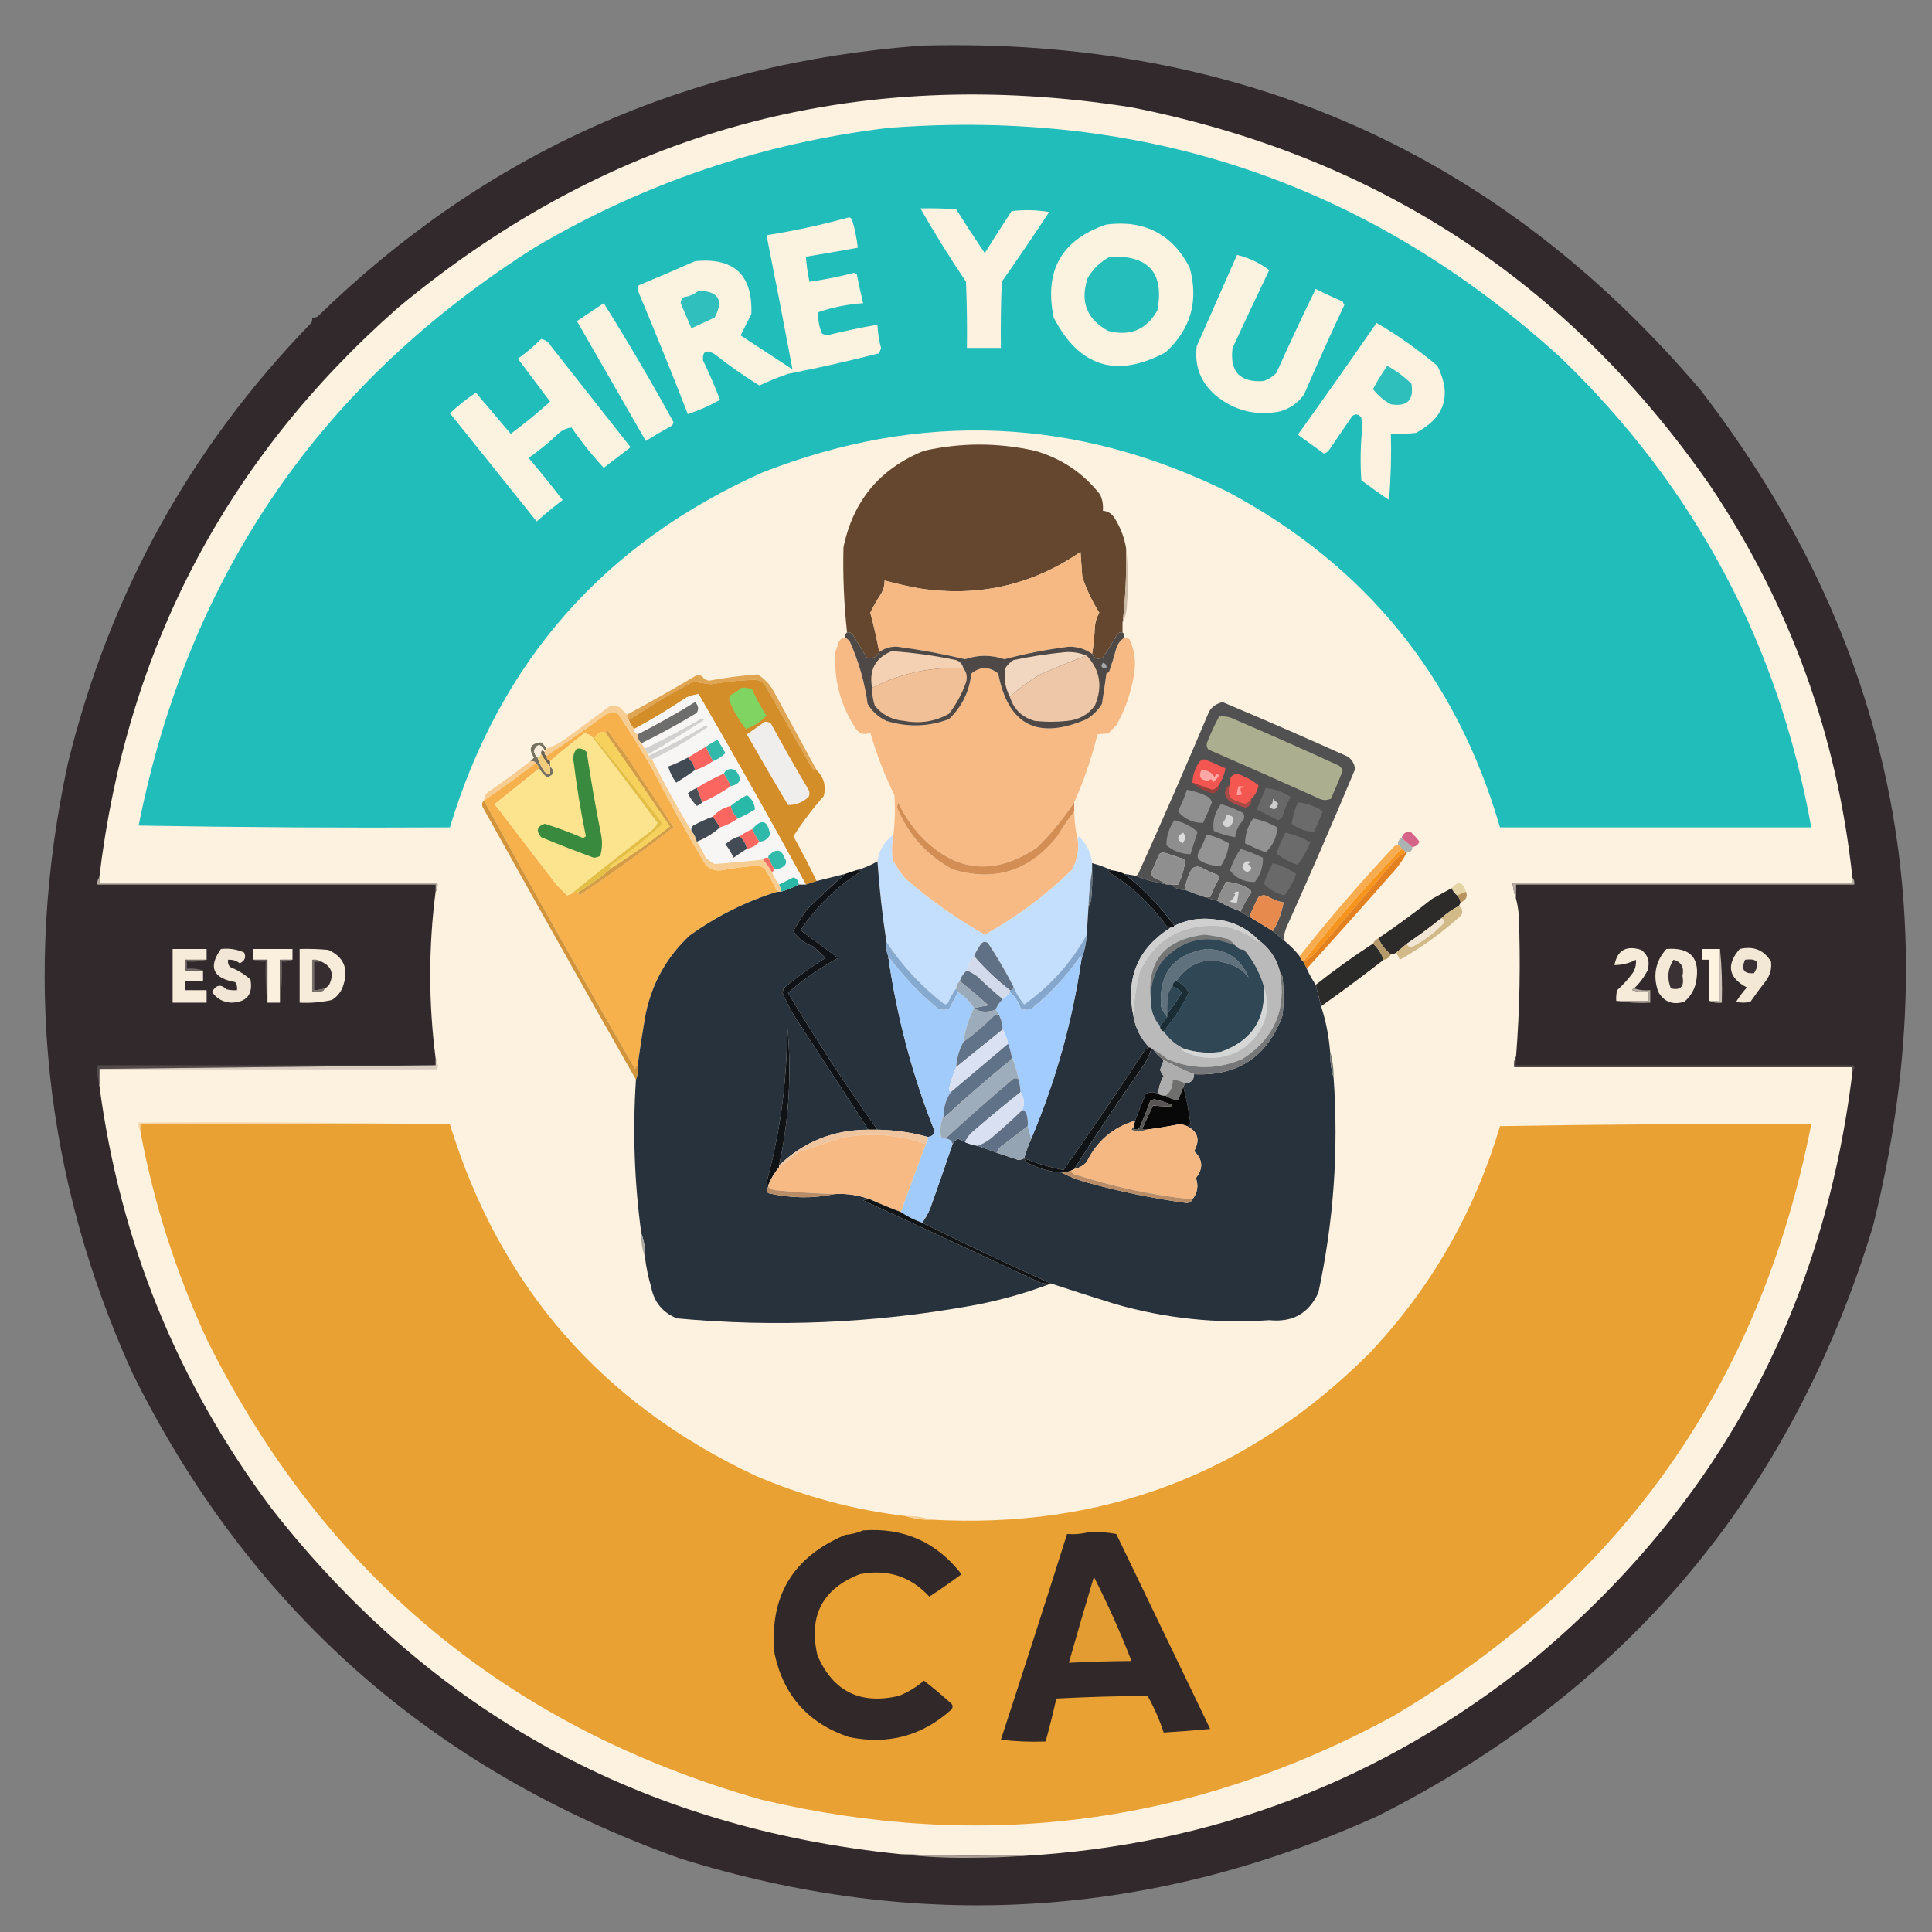 <?xml version="1.0" encoding="UTF-8"?>
<!DOCTYPE svg PUBLIC "-//W3C//DTD SVG 1.1//EN" "http://www.w3.org/Graphics/SVG/1.1/DTD/svg11.dtd">
<svg xmlns="http://www.w3.org/2000/svg" version="1.1" width="1080px" height="1080px" style="shape-rendering:geometricPrecision; text-rendering:geometricPrecision; image-rendering:optimizeQuality; fill-rule:evenodd; clip-rule:evenodd" xmlns:xlink="http://www.w3.org/1999/xlink">
<rect width="100%" height="100%" fill="#808080" stroke="none"/>
<g><path style="opacity:0.976" fill="#2f272a" d="M 515.5,25.5 C 692.687,20.778 837.854,85.111 951,218.5C 1057.94,357.874 1089.94,513.541 1047,685.5C 1001.6,834.928 909.433,944.761 770.5,1015C 643.673,1072.49 513.673,1080.49 380.5,1039C 241.389,989.52 139.222,899.02 74,767.5C 24.456,658.103 12.456,544.437 38,426.5C 61.263,331.801 106.597,249.801 174,180.5C 174.483,179.552 174.649,178.552 174.5,177.5C 175.552,177.649 176.552,177.483 177.5,177C 271.266,85.64 383.933,35.14 515.5,25.5 Z"/></g>
<g><path style="opacity:1" fill="#fdf1df" d="M 1035.5,490.5 C 1035.5,491.5 1035.5,492.5 1035.5,493.5C 972.167,493.5 908.833,493.5 845.5,493.5C 845.858,496.689 846.525,499.689 847.5,502.5C 848.241,505.413 848.741,508.413 849,511.5C 850.047,537.889 849.547,564.222 847.5,590.5C 846.539,592.265 846.205,594.265 846.5,596.5C 909.5,596.5 972.5,596.5 1035.5,596.5C 1035.5,597.5 1035.5,598.5 1035.5,599.5C 1019.17,733.465 959.166,843.299 855.5,929C 772.8,995.3 678.134,1031.47 571.5,1037.5C 548.825,1037.59 526.158,1037.26 503.5,1036.5C 358.542,1021.89 241.375,957.552 152,843.5C 99.254,773.143 67.087,694.143 55.5,606.5C 55.5,603.5 55.5,600.5 55.5,597.5C 118.5,597.5 181.5,597.5 244.5,597.5C 244.795,595.265 244.461,593.265 243.5,591.5C 239.5,560.498 239.5,529.498 243.5,498.5C 244.451,497.081 244.784,495.415 244.5,493.5C 181.5,493.5 118.5,493.5 55.5,493.5C 55.5,492.5 55.5,491.5 55.5,490.5C 70.779,362.761 126.446,256.594 222.5,172C 341.576,73.049 478.243,35.716 632.5,60C 769.095,87.014 876.929,157.515 956,271.5C 1000.47,337.815 1026.97,410.815 1035.5,490.5 Z"/></g>
<g><path style="opacity:1" fill="#20bdbb" d="M 496.5,71.5 C 640.888,60.384 766.222,103.217 872.5,200C 947.362,272.212 994.029,359.712 1012.5,462.5C 954.5,462.5 896.5,462.5 838.5,462.5C 814.228,378.716 763.562,316.216 686.5,275C 601.477,233.181 514.811,229.515 426.5,264C 337.94,303.401 279.606,369.567 251.5,462.5C 193.496,462.833 135.496,462.5 77.5,461.5C 105.288,321.698 179.288,213.865 299.5,138C 360.443,102.172 426.109,80.006 496.5,71.5 Z"/></g>
<g><path style="opacity:1" fill="#fdf2e0" d="M 514.5,116.5 C 521.175,116.334 527.842,116.5 534.5,117C 539.722,125.289 545.056,133.455 550.5,141.5C 555.375,133.582 560.375,125.749 565.5,118C 572.524,117.169 579.524,117.336 586.5,118.5C 577.862,131.637 569.029,144.637 560,157.5C 559.5,169.829 559.333,182.162 559.5,194.5C 553.167,194.5 546.833,194.5 540.5,194.5C 540.667,182.162 540.5,169.829 540,157.5C 530.977,144.113 522.477,130.446 514.5,116.5 Z"/></g>
<g><path style="opacity:1" fill="#fcf2e0" d="M 618.5,125.5 C 639.723,122.827 655.223,130.827 665,149.5C 670.208,168.175 665.708,184.009 651.5,197C 624.086,211.634 603.252,205.134 589,177.5C 583.598,151.285 593.432,133.952 618.5,125.5 Z"/></g>
<g><path style="opacity:1" fill="#fcf2e0" d="M 691.5,142.5 C 698.12,144.092 704.12,146.925 709.5,151C 702.595,165.423 695.761,179.923 689,194.5C 687.321,207.82 693.154,213.987 706.5,213C 709.173,211.999 711.507,210.499 713.5,208.5C 720.582,192.672 727.915,177.005 735.5,161.5C 740.415,164.027 745.415,166.36 750.5,168.5C 750.833,169.167 751.167,169.833 751.5,170.5C 743.729,187.043 736.229,203.71 729,220.5C 725.589,225.249 721.089,228.416 715.5,230C 702.035,232.634 690.035,229.634 679.5,221C 671.097,213.695 667.597,204.528 669,193.5C 676.495,176.509 683.995,159.509 691.5,142.5 Z"/></g>
<g><path style="opacity:1" fill="#25bebb" d="M 620.5,143.5 C 642.086,142.573 650.919,152.573 647,173.5C 640.897,184.294 631.73,188.127 619.5,185C 607.491,178.467 603.658,168.634 608,155.5C 611.018,150.252 615.185,146.252 620.5,143.5 Z"/></g>
<g><path style="opacity:1" fill="#fcf2e0" d="M 474.5,121.5 C 475.586,121.62 476.253,122.287 476.5,123.5C 477.98,128.419 478.98,133.419 479.5,138.5C 469.819,140.263 460.153,141.93 450.5,143.5C 450.846,148.216 451.513,152.883 452.5,157.5C 460.923,156.311 469.256,154.645 477.5,152.5C 478.086,152.709 478.586,153.043 479,153.5C 480.064,158.894 481.23,164.227 482.5,169.5C 473.958,170.052 465.624,171.718 457.5,174.5C 457.158,178.514 457.824,182.514 459.5,186.5C 460.333,186.833 461.167,187.167 462,187.5C 471.441,185.178 480.941,183.178 490.5,181.5C 490.683,185.9 491.349,190.234 492.5,194.5C 492.167,195.5 491.833,196.5 491.5,197.5C 474.642,201.797 457.642,205.63 440.5,209C 435.088,210.869 429.755,213.036 424.5,215.5C 415.857,210.172 407.523,204.339 399.5,198C 394.769,195.188 392.602,196.355 393,201.5C 396.45,208.676 399.617,216.009 402.5,223.5C 396.82,226.733 390.82,229.4 384.5,231.5C 375.664,208.786 366.497,186.12 357,163.5C 356.333,162.167 356.333,160.833 357,159.5C 367.573,155.129 378.073,150.629 388.5,146C 410.321,143.822 420.821,153.656 420,175.5C 417.912,179.677 415.912,183.677 414,187.5C 423.633,193.821 433.3,200.154 443,206.5C 438.338,181.509 433.504,156.509 428.5,131.5C 444.137,129.011 459.471,125.677 474.5,121.5 Z"/></g>
<g><path style="opacity:1" fill="#30bfbc" d="M 390.5,162.5 C 401.697,162.788 404.697,167.788 399.5,177.5C 395.193,179.453 390.859,181.453 386.5,183.5C 384.52,178.869 382.52,174.202 380.5,169.5C 380.529,167.971 381.196,166.804 382.5,166C 385.599,165.613 388.266,164.446 390.5,162.5 Z"/></g>
<g><path style="opacity:1" fill="#fcf2e0" d="M 337.5,169.5 C 351.084,191.146 364.084,213.312 376.5,236C 376.355,236.772 376.022,237.439 375.5,238C 370.584,240.707 365.751,243.541 361,246.5C 348.153,224.135 335.32,201.801 322.5,179.5C 327.518,176.141 332.518,172.807 337.5,169.5 Z"/></g>
<g><path style="opacity:1" fill="#fdf2e0" d="M 769.5,180.5 C 781.477,187.497 792.81,195.497 803.5,204.5C 811.703,220.924 807.703,233.424 791.5,242C 786.845,242.499 782.179,242.666 777.5,242.5C 777.832,254.851 777.499,267.185 776.5,279.5C 771.245,275.956 766.079,272.29 761,268.5C 760.341,258.821 760.508,249.155 761.5,239.5C 761.333,237.5 761.167,235.5 761,233.5C 759.604,231.473 757.938,231.14 756,232.5C 751.667,238.833 747.333,245.167 743,251.5C 742.261,252.574 741.261,253.241 740,253.5C 735.177,250.015 730.344,246.515 725.5,243C 740.386,222.287 755.053,201.454 769.5,180.5 Z"/></g>
<g><path style="opacity:1" fill="#fcf2e0" d="M 302.5,189.5 C 304.91,189.921 306.743,191.254 308,193.5C 322.833,212.333 337.667,231.167 352.5,250C 347.5,253.833 342.5,257.667 337.5,261.5C 330.93,254.433 324.93,246.933 319.5,239C 316.458,239.327 313.791,240.66 311.5,243C 306.457,247.712 301.123,252.045 295.5,256C 302.023,263.689 308.356,271.522 314.5,279.5C 309.546,283.282 304.712,287.282 300,291.5C 283.833,271.333 267.667,251.167 251.5,231C 256.057,226.772 260.89,222.939 266,219.5C 272.502,227.174 279.002,234.841 285.5,242.5C 293.149,236.848 300.482,230.848 307.5,224.5C 301.5,216.5 295.5,208.5 289.5,200.5C 294.171,197.156 298.505,193.49 302.5,189.5 Z"/></g>
<g><path style="opacity:1" fill="#2ebfbc" d="M 775.5,204.5 C 780.386,207.205 784.886,210.539 789,214.5C 790.5,223.667 786.667,227.5 777.5,226C 773.529,223.858 770.195,221.024 767.5,217.5C 769.912,213.01 772.578,208.676 775.5,204.5 Z"/></g>
<g><path style="opacity:1" fill="#64472e" d="M 629.5,306.5 C 629.794,320.558 629.128,334.558 627.5,348.5C 627.5,350.167 627.5,351.833 627.5,353.5C 626.325,353.281 625.325,353.614 624.5,354.5C 622.084,359.001 619.417,363.334 616.5,367.5C 613.789,368.989 611.789,368.322 610.5,365.5C 611.326,360.684 611.826,355.684 612,350.5C 612.273,347.607 613.107,344.94 614.5,342.5C 610.55,336.264 607.383,329.597 605,322.5C 604.667,317.833 604.333,313.167 604,308.5C 577.069,327.029 547.236,333.862 514.5,329C 507.758,327.814 501.092,326.314 494.5,324.5C 494.538,327.181 493.871,329.681 492.5,332C 490.264,335.393 488.264,338.893 486.5,342.5C 488.499,349.822 490.165,357.155 491.5,364.5C 489.894,367.476 487.56,368.476 484.5,367.5C 481.865,363.187 479.198,358.854 476.5,354.5C 475.675,353.614 474.675,353.281 473.5,353.5C 471.782,337.684 471.116,321.851 471.5,306C 476.849,279.973 491.849,261.973 516.5,252C 537.154,247.374 557.821,247.374 578.5,252C 593.399,256.255 605.566,264.422 615,276.5C 616.289,279.351 616.789,282.351 616.5,285.5C 619.263,285.744 621.429,287.077 623,289.5C 626.351,294.842 628.518,300.509 629.5,306.5 Z"/></g>
<g><path style="opacity:1" fill="#f7b983" d="M 610.5,365.5 C 606.663,362.787 602.329,361.454 597.5,361.5C 585.31,363.022 573.31,365.355 561.5,368.5C 554.158,365.986 546.825,365.986 539.5,368.5C 526.977,365.517 514.31,363.183 501.5,361.5C 497.798,361.355 494.465,362.355 491.5,364.5C 490.165,357.155 488.499,349.822 486.5,342.5C 488.264,338.893 490.264,335.393 492.5,332C 493.871,329.681 494.538,327.181 494.5,324.5C 501.092,326.314 507.758,327.814 514.5,329C 547.236,333.862 577.069,327.029 604,308.5C 604.333,313.167 604.667,317.833 605,322.5C 607.383,329.597 610.55,336.264 614.5,342.5C 613.107,344.94 612.273,347.607 612,350.5C 611.826,355.684 611.326,360.684 610.5,365.5 Z"/></g>
<g><path style="opacity:1" fill="#cbbaa5" d="M 629.5,306.5 C 630.659,316.658 630.825,326.992 630,337.5C 629.892,341.465 629.059,345.132 627.5,348.5C 629.128,334.558 629.794,320.558 629.5,306.5 Z"/></g>
<g><path style="opacity:1" fill="#f8ba84" d="M 472.5,356.5 C 473.458,356.953 474.292,357.619 475,358.5C 480.041,369.797 483.374,381.463 485,393.5C 487.552,397.719 491.052,400.886 495.5,403C 507.342,406.644 519.009,406.311 530.5,402C 537.709,395.081 541.876,386.581 543,376.5C 548,372.5 553,372.5 558,376.5C 563.553,405.364 580.053,413.864 607.5,402C 611,399.833 613.833,397 616,393.5C 616.888,387.844 617.721,382.177 618.5,376.5C 619.086,376.291 619.586,375.957 620,375.5C 621.488,371.213 622.822,366.88 624,362.5C 624.792,359.894 626.292,357.894 628.5,356.5C 629.583,356.539 630.583,356.873 631.5,357.5C 634.256,363.562 635.089,369.895 634,376.5C 632.45,386.817 629.117,396.484 624,405.5C 622.5,407 621,408.5 619.5,410C 617.343,410.078 615.343,410.245 613.5,410.5C 610.275,423.601 605.942,436.268 600.5,448.5C 594.497,457.684 587.497,466.184 579.5,474C 554.866,490.26 532.699,487.427 513,465.5C 508.586,460.344 504.919,454.677 502,448.5C 501.833,449.5 501.667,450.5 501.5,451.5C 507.732,466.571 518.065,478.071 532.5,486C 556.114,493.052 575.614,486.885 591,467.5C 593.942,462.594 597.109,457.928 600.5,453.5C 600.527,459.051 601.194,464.384 602.5,469.5C 603.267,475.602 602.101,481.269 599,486.5C 584.328,500.695 568.161,512.695 550.5,522.5C 534.821,513.656 520.155,503.322 506.5,491.5C 503.506,488.18 501.006,484.513 499,480.5C 498.352,475.796 498.519,471.129 499.5,466.5C 500.285,459.177 500.452,451.844 500,444.5C 494.427,433.176 489.927,421.509 486.5,409.5C 483.315,411.037 480.648,410.37 478.5,407.5C 469.888,394.489 466.054,380.155 467,364.5C 467.667,362.5 468.333,360.5 469,358.5C 469.816,357.177 470.983,356.511 472.5,356.5 Z"/></g>
<g><path style="opacity:1" fill="#4e4946" d="M 473.5,353.5 C 474.675,353.281 475.675,353.614 476.5,354.5C 479.198,358.854 481.865,363.187 484.5,367.5C 487.56,368.476 489.894,367.476 491.5,364.5C 494.465,362.355 497.798,361.355 501.5,361.5C 514.31,363.183 526.977,365.517 539.5,368.5C 546.825,365.986 554.158,365.986 561.5,368.5C 573.31,365.355 585.31,363.022 597.5,361.5C 602.329,361.454 606.663,362.787 610.5,365.5C 611.789,368.322 613.789,368.989 616.5,367.5C 619.417,363.334 622.084,359.001 624.5,354.5C 625.325,353.614 626.325,353.281 627.5,353.5C 628.404,354.209 628.737,355.209 628.5,356.5C 626.292,357.894 624.792,359.894 624,362.5C 622.822,366.88 621.488,371.213 620,375.5C 619.586,375.957 619.086,376.291 618.5,376.5C 617.721,382.177 616.888,387.844 616,393.5C 613.833,397 611,399.833 607.5,402C 580.053,413.864 563.553,405.364 558,376.5C 553,372.5 548,372.5 543,376.5C 541.876,386.581 537.709,395.081 530.5,402C 519.009,406.311 507.342,406.644 495.5,403C 491.052,400.886 487.552,397.719 485,393.5C 483.374,381.463 480.041,369.797 475,358.5C 474.292,357.619 473.458,356.953 472.5,356.5C 472.263,355.209 472.596,354.209 473.5,353.5 Z"/></g>
<g><path style="opacity:1" fill="#f1d6c0" d="M 607.5,366.5 C 598.891,369.62 590.225,373.12 581.5,377C 575.393,380.612 569.727,384.779 564.5,389.5C 561.884,384.469 561.051,379.135 562,373.5C 563.167,371.667 564.667,370.167 566.5,369C 576.255,366.94 586.088,365.44 596,364.5C 600.025,364.352 603.859,365.019 607.5,366.5 Z"/></g>
<g><path style="opacity:1" fill="#f4d1b3" d="M 538.5,373.5 C 520.452,372.714 503.452,376.38 487.5,384.5C 485.668,374.542 489.335,367.709 498.5,364C 510.573,364.82 522.573,366.486 534.5,369C 536.644,369.792 537.977,371.292 538.5,373.5 Z"/></g>
<g><path style="opacity:1" fill="#edc7a7" d="M 607.5,366.5 C 615.027,374.664 616.527,383.997 612,394.5C 608.195,399.567 603.028,402.4 596.5,403C 590.5,403.667 584.5,403.667 578.5,403C 571.373,401.039 566.706,396.539 564.5,389.5C 569.727,384.779 575.393,380.612 581.5,377C 590.225,373.12 598.891,369.62 607.5,366.5 Z"/></g>
<g><path style="opacity:1" fill="#a3a7aa" d="M 616.5,370.5 C 618.048,370.821 618.715,371.821 618.5,373.5C 615.752,373.598 615.086,372.598 616.5,370.5 Z"/></g>
<g><path style="opacity:1" fill="#f2c096" d="M 538.5,373.5 C 540.385,375.795 540.885,378.462 540,381.5C 537.757,387.819 534.59,393.652 530.5,399C 522.755,403.329 514.422,404.662 505.5,403C 498.698,402.449 493.198,399.616 489,394.5C 487.957,391.243 487.457,387.91 487.5,384.5C 503.452,376.38 520.452,372.714 538.5,373.5 Z"/></g>
<g><path style="opacity:1" fill="#dfa552" d="M 456.5,430.5 C 455.504,430.586 454.671,430.252 454,429.5C 445.333,414.167 436.667,398.833 428,383.5C 426.681,381.513 424.848,380.346 422.5,380C 414.137,380.217 405.804,381.05 397.5,382.5C 394.036,382.109 390.703,381.609 387.5,381C 375.048,387.664 363.048,394.831 351.5,402.5C 350.596,401.791 350.263,400.791 350.5,399.5C 363.21,392.638 375.877,385.472 388.5,378C 389.833,377.333 391.167,377.333 392.5,378C 393.381,379.471 394.714,380.304 396.5,380.5C 405.479,378.812 414.479,377.645 423.5,377C 427,379.167 429.833,382 432,385.5C 440.162,400.491 448.329,415.491 456.5,430.5 Z"/></g>
<g><path style="opacity:1" fill="#d38d29" d="M 456.5,430.5 C 460.569,434.546 461.903,439.379 460.5,445C 454.251,452.079 448.584,459.579 443.5,467.5C 448.114,475.73 452.447,484.063 456.5,492.5C 454.5,493.167 452.5,493.833 450.5,494.5C 430.974,458.778 410.974,423.278 390.5,388C 388.177,388.306 385.844,388.972 383.5,390C 374.102,396.362 364.435,402.195 354.5,407.5C 353.263,406.035 352.263,404.368 351.5,402.5C 363.048,394.831 375.048,387.664 387.5,381C 390.703,381.609 394.036,382.109 397.5,382.5C 405.804,381.05 414.137,380.217 422.5,380C 424.848,380.346 426.681,381.513 428,383.5C 436.667,398.833 445.333,414.167 454,429.5C 454.671,430.252 455.504,430.586 456.5,430.5 Z"/></g>
<g><path style="opacity:1" fill="#7fd462" d="M 414.5,384.5 C 416.604,384.201 418.604,384.534 420.5,385.5C 422.793,390.59 425.46,395.424 428.5,400C 425.369,403.402 421.536,405.902 417,407.5C 412.921,402.506 409.754,397.006 407.5,391C 407.833,390.167 408.167,389.333 408.5,388.5C 410.711,387.34 412.711,386.007 414.5,384.5 Z"/></g>
<g><path style="opacity:1" fill="#f8f6f5" d="M 450.5,494.5 C 449.167,494.5 447.833,494.5 446.5,494.5C 446.468,492.433 445.468,491.1 443.5,490.5C 440.843,491.828 438.176,493.162 435.5,494.5C 433.929,492.365 432.596,490.032 431.5,487.5C 432.338,487.158 432.672,486.492 432.5,485.5C 434.496,486.062 436.496,485.562 438.5,484C 439.747,482.542 439.747,481.042 438.5,479.5C 436.901,474.97 434.234,474.304 430.5,477.5C 429.702,477.957 429.369,478.624 429.5,479.5C 428.209,479.263 427.209,479.596 426.5,480.5C 417.492,481.538 408.492,482.371 399.5,483C 397.695,482.028 396.028,480.861 394.5,479.5C 393.075,476.312 391.408,473.312 389.5,470.5C 394.343,468.582 398.677,465.916 402.5,462.5C 406.109,461.362 409.442,459.696 412.5,457.5C 415.755,456.097 418.921,454.431 422,452.5C 421.833,449.174 420.333,446.507 417.5,444.5C 414.262,446.275 411.262,448.275 408.5,450.5C 404.42,451.528 401.087,453.528 398.5,456.5C 394.777,457.858 391.111,459.525 387.5,461.5C 386.614,462.325 386.281,463.325 386.5,464.5C 378.648,451.464 371.315,438.13 364.5,424.5C 375.273,419.279 385.606,413.279 395.5,406.5C 395.167,406.167 394.833,405.833 394.5,405.5C 383.991,411.751 373.324,417.418 362.5,422.5C 362.5,422.167 362.5,421.833 362.5,421.5C 372.972,415.429 383.306,409.095 393.5,402.5C 393.167,402.167 392.833,401.833 392.5,401.5C 382.023,407.546 371.357,413.213 360.5,418.5C 359.833,417.5 359.167,416.5 358.5,415.5C 369.033,410.325 379.366,404.658 389.5,398.5C 390.78,396.276 390.447,394.276 388.5,392.5C 378.052,398.961 367.386,404.961 356.5,410.5C 355.094,410.027 354.427,409.027 354.5,407.5C 364.435,402.195 374.102,396.362 383.5,390C 385.844,388.972 388.177,388.306 390.5,388C 410.974,423.278 430.974,458.778 450.5,494.5 Z"/></g>
<g><path style="opacity:1" fill="#6d6d6d" d="M 358.5,415.5 C 357.058,414.18 356.392,412.514 356.5,410.5C 367.386,404.961 378.052,398.961 388.5,392.5C 390.447,394.276 390.78,396.276 389.5,398.5C 379.366,404.658 369.033,410.325 358.5,415.5 Z"/></g>
<g><path style="opacity:1" fill="#525151" d="M 717.5,525.5 C 715.5,523.833 713.5,522.167 711.5,520.5C 714.472,515.592 716.472,510.259 717.5,504.5C 714.309,503.908 711.309,502.741 708.5,501C 706.741,500.202 705.074,500.369 703.5,501.5C 701.564,505.039 699.898,508.705 698.5,512.5C 696.632,511.737 694.965,510.737 693.5,509.5C 695.086,505.835 697.086,502.335 699.5,499C 699.355,498.228 699.022,497.561 698.5,497C 694.342,494.61 690.009,493.277 685.5,493C 683.435,496.298 681.768,499.798 680.5,503.5C 678.048,502.935 675.715,502.268 673.5,501.5C 674.5,501.5 675.5,501.5 676.5,501.5C 677.873,497.893 679.539,494.393 681.5,491C 681.355,490.228 681.022,489.561 680.5,489C 677.417,487.861 674.417,486.528 671.5,485C 669.741,484.202 668.074,484.369 666.5,485.5C 664.161,489.184 662.828,493.184 662.5,497.5C 659.264,497.482 656.597,496.482 654.5,494.5C 655.833,494.5 657.167,494.5 658.5,494.5C 660.753,490.165 662.086,485.498 662.5,480.5C 658.526,479.185 654.526,477.851 650.5,476.5C 649.558,476.608 648.725,476.941 648,477.5C 646.482,481.01 644.982,484.51 643.5,488C 643.759,489.261 644.426,490.261 645.5,491C 648.069,491.898 650.402,493.065 652.5,494.5C 646.224,493.464 640.224,491.798 634.5,489.5C 635.497,489.53 636.164,489.03 636.5,488C 650.061,457.976 663.228,427.809 676,397.5C 677.845,394.817 680.345,393.15 683.5,392.5C 706.874,402.349 730.208,412.515 753.5,423C 755.871,424.743 757.205,427.077 757.5,430C 745.387,459.007 732.887,487.84 720,516.5C 718.57,519.353 717.737,522.353 717.5,525.5 Z"/></g>
<g><path style="opacity:1" fill="#f6b04c" d="M 434.5,498.5 C 416.932,503.951 400.598,512.117 385.5,523C 372.813,534.867 364.646,549.367 361,566.5C 359.279,576.157 357.779,585.824 356.5,595.5C 355.778,595.918 355.278,596.584 355,597.5C 326.261,547.901 298.094,497.901 270.5,447.5C 280.344,440.745 290.01,433.745 299.5,426.5C 300.401,427.29 301.068,428.29 301.5,429.5C 293.21,436.113 284.877,442.779 276.5,449.5C 288,464.5 299.5,479.5 311,494.5C 313.022,496.522 315.022,498.522 317,500.5C 317.902,500.257 318.735,499.923 319.5,499.5C 320.959,499.567 322.292,499.234 323.5,498.5C 323.369,499.239 323.536,499.906 324,500.5C 341.966,488.35 359.466,475.683 376.5,462.5C 367.232,448.055 357.732,433.722 348,419.5C 345.308,416.308 342.808,412.975 340.5,409.5C 339.743,408.227 339.077,408.227 338.5,409.5C 335.914,408.79 333.914,409.79 332.5,412.5C 332.167,412.5 331.833,412.5 331.5,412.5C 330.102,410.891 328.435,410.058 326.5,410C 319.978,415.031 313.644,420.197 307.5,425.5C 306.094,425.027 305.427,424.027 305.5,422.5C 316.646,415.089 327.646,407.423 338.5,399.5C 340.765,398.353 343.098,398.186 345.5,399C 352.376,409.249 358.876,419.749 365,430.5C 374.312,448.457 384.145,466.124 394.5,483.5C 396.937,485.968 399.937,486.968 403.5,486.5C 410.459,485.088 417.459,484.255 424.5,484C 425.931,484.465 427.097,485.299 428,486.5C 430.448,490.399 432.615,494.399 434.5,498.5 Z"/></g>
<g><path style="opacity:1" fill="#abaf8f" d="M 681.5,400.5 C 683.527,400.338 685.527,400.505 687.5,401C 707.9,409.697 728.234,418.697 748.5,428C 749.574,428.739 750.241,429.739 750.5,431C 748.471,436.224 746.305,441.391 744,446.5C 741.502,447.598 739.002,447.432 736.5,446C 716.234,436.85 695.9,427.85 675.5,419C 674.446,417.612 674.28,416.112 675,414.5C 676.902,409.697 679.068,405.031 681.5,400.5 Z"/></g>
<g><path style="opacity:1" fill="#f0eeec" d="M 427.5,403.5 C 428.822,403.33 429.989,403.663 431,404.5C 437.747,416.996 444.747,429.329 452,441.5C 452.667,442.833 452.667,444.167 452,445.5C 448.703,448.572 444.87,450.072 440.5,450C 432.721,436.948 425.054,423.781 417.5,410.5C 420.851,408.141 424.185,405.808 427.5,403.5 Z"/></g>
<g><path style="opacity:1" fill="#fce48f" d="M 331.5,412.5 C 343.658,428.165 355.658,443.999 367.5,460C 366.899,461.605 365.899,462.938 364.5,464C 349.313,475.697 334.313,487.53 319.5,499.5C 318.735,499.923 317.902,500.257 317,500.5C 315.022,498.522 313.022,496.522 311,494.5C 299.5,479.5 288,464.5 276.5,449.5C 284.877,442.779 293.21,436.113 301.5,429.5C 302.538,431.572 304.038,433.239 306,434.5C 309.766,433.067 310.266,431.067 307.5,428.5C 307.5,427.5 307.5,426.5 307.5,425.5C 313.644,420.197 319.978,415.031 326.5,410C 328.435,410.058 330.102,410.891 331.5,412.5 Z"/></g>
<g><path style="opacity:1" fill="#f6d15b" d="M 338.5,409.5 C 350.619,426.901 362.619,444.401 374.5,462C 363.956,470.362 352.956,478.195 341.5,485.5C 340.668,484.671 341.001,483.838 342.5,483C 352.421,476.209 361.754,468.709 370.5,460.5C 358.16,444.169 345.493,428.169 332.5,412.5C 333.914,409.79 335.914,408.79 338.5,409.5 Z"/></g>
<g><path style="opacity:1" fill="#d1d1d1" d="M 362.5,421.5 C 361.599,420.71 360.932,419.71 360.5,418.5C 371.357,413.213 382.023,407.546 392.5,401.5C 392.833,401.833 393.167,402.167 393.5,402.5C 383.306,409.095 372.972,415.429 362.5,421.5 Z"/></g>
<g><path style="opacity:1" fill="#32b9aa" d="M 398.5,425.5 C 397.167,422.833 395.833,420.167 394.5,417.5C 396.519,416.067 398.686,414.733 401,413.5C 402.626,415.917 404.126,418.417 405.5,421C 403.449,423.02 401.116,424.52 398.5,425.5 Z"/></g>
<g><path style="opacity:1" fill="#777162" d="M 305.5,418.5 C 305.5,419.167 305.167,419.5 304.5,419.5C 302.268,415.616 300.268,415.616 298.5,419.5C 298.668,421.171 299.335,422.504 300.5,423.5C 301.37,426.378 302.703,429.045 304.5,431.5C 305.325,432.386 306.325,432.719 307.5,432.5C 307.5,431.167 307.5,429.833 307.5,428.5C 310.266,431.067 309.766,433.067 306,434.5C 304.038,433.239 302.538,431.572 301.5,429.5C 301.068,428.29 300.401,427.29 299.5,426.5C 298.791,425.596 297.791,425.263 296.5,425.5C 297.091,424.849 297.757,424.182 298.5,423.5C 295.167,418.354 296.501,415.52 302.5,415C 303.71,416.039 304.71,417.206 305.5,418.5 Z"/></g>
<g><path style="opacity:1" fill="#d2d1d1" d="M 364.5,424.5 C 363.5,424.167 362.833,423.5 362.5,422.5C 373.324,417.418 383.991,411.751 394.5,405.5C 394.833,405.833 395.167,406.167 395.5,406.5C 385.606,413.279 375.273,419.279 364.5,424.5 Z"/></g>
<g><path style="opacity:1" fill="#f8ecda" d="M 304.5,419.5 C 304.5,419.833 304.5,420.167 304.5,420.5C 303.075,418.969 302.409,419.302 302.5,421.5C 302.167,422.5 301.5,423.167 300.5,423.5C 299.335,422.504 298.668,421.171 298.5,419.5C 300.268,415.616 302.268,415.616 304.5,419.5 Z"/></g>
<g><path style="opacity:1" fill="#f9645e" d="M 394.5,417.5 C 395.833,420.167 397.167,422.833 398.5,425.5C 395.45,427.692 392.117,429.358 388.5,430.5C 387.937,427.705 386.604,425.372 384.5,423.5C 387.798,421.515 391.131,419.515 394.5,417.5 Z"/></g>
<g><path style="opacity:1" fill="#398a3f" d="M 322.5,418.5 C 324.722,418.178 326.556,418.845 328,420.5C 330.274,435.907 332.94,451.24 336,466.5C 336.827,470.541 336.66,474.541 335.5,478.5C 334.393,479.022 333.226,479.355 332,479.5C 322.113,475.87 312.279,472.036 302.5,468C 299.508,464.464 300.175,461.964 304.5,460.5C 311.799,462.784 318.965,465.451 326,468.5C 326.5,468.167 327,467.833 327.5,467.5C 324.577,453.29 322.244,438.956 320.5,424.5C 320.363,422.159 321.03,420.159 322.5,418.5 Z"/></g>
<g><path style="opacity:1" fill="#6d624d" d="M 304.5,420.5 C 304.328,421.492 304.662,422.158 305.5,422.5C 305.427,424.027 306.094,425.027 307.5,425.5C 307.5,426.5 307.5,427.5 307.5,428.5C 305.588,426.343 303.921,424.009 302.5,421.5C 302.409,419.302 303.075,418.969 304.5,420.5 Z"/></g>
<g><path style="opacity:1" fill="#424b53" d="M 384.5,423.5 C 386.604,425.372 387.937,427.705 388.5,430.5C 385.151,432.934 381.651,435.267 378,437.5C 375.94,434.714 374.44,431.714 373.5,428.5C 377.275,427.113 380.941,425.447 384.5,423.5 Z"/></g>
<g><path style="opacity:1" fill="#f0cc7b" d="M 302.5,421.5 C 303.921,424.009 305.588,426.343 307.5,428.5C 307.5,429.833 307.5,431.167 307.5,432.5C 306.325,432.719 305.325,432.386 304.5,431.5C 302.703,429.045 301.37,426.378 300.5,423.5C 301.5,423.167 302.167,422.5 302.5,421.5 Z"/></g>
<g><path style="opacity:1" fill="#2fb9aa" d="M 408.5,439.5 C 407.431,437.031 406.098,434.698 404.5,432.5C 406.132,429.927 408.298,429.261 411,430.5C 415.071,435.11 414.237,438.11 408.5,439.5 Z"/></g>
<g><path style="opacity:1" fill="#f7cc90" d="M 296.5,425.5 C 297.791,425.263 298.791,425.596 299.5,426.5C 290.01,433.745 280.344,440.745 270.5,447.5C 270.751,445.83 271.418,444.33 272.5,443C 280.745,437.39 288.745,431.557 296.5,425.5 Z"/></g>
<g><path style="opacity:1" fill="#f35550" d="M 681.5,438.5 C 680.777,440.213 679.443,441.213 677.5,441.5C 673.77,440.147 670.104,438.814 666.5,437.5C 666.769,433.526 667.936,429.86 670,426.5C 670.804,425.196 671.971,424.529 673.5,424.5C 677.402,426.035 681.235,427.702 685,429.5C 684.547,432.68 683.38,435.68 681.5,438.5 Z"/></g>
<g><path style="opacity:1" fill="#fb6660" d="M 404.5,432.5 C 406.098,434.698 407.431,437.031 408.5,439.5C 403.498,443.003 398.165,446.003 392.5,448.5C 391.448,445.807 390.448,443.14 389.5,440.5C 394.279,437.459 399.279,434.793 404.5,432.5 Z"/></g>
<g><path style="opacity:1" fill="#f45650" d="M 699.5,446.5 C 698.766,447.929 697.599,448.929 696,449.5C 693.005,448.724 690.172,447.557 687.5,446C 686.55,443.568 686.55,441.068 687.5,438.5C 686.873,435.136 688.206,433.136 691.5,432.5C 696.06,433.941 700.06,436.108 703.5,439C 702.999,442.048 701.666,444.548 699.5,446.5 Z"/></g>
<g><path style="opacity:1" fill="#ffa7a3" d="M 671.5,430.5 C 674.809,430.308 677.309,431.641 679,434.5C 679.535,432.729 680.369,432.396 681.5,433.5C 680.52,434.981 679.353,436.315 678,437.5C 677.676,435.431 676.842,435.098 675.5,436.5C 671.185,436.218 669.851,434.218 671.5,430.5 Z"/></g>
<g><path style="opacity:1" fill="#d39c45" d="M 323.5,498.5 C 329.891,494.644 335.891,490.311 341.5,485.5C 352.956,478.195 363.956,470.362 374.5,462C 362.619,444.401 350.619,426.901 338.5,409.5C 339.077,408.227 339.743,408.227 340.5,409.5C 342.808,412.975 345.308,416.308 348,419.5C 357.732,433.722 367.232,448.055 376.5,462.5C 359.466,475.683 341.966,488.35 324,500.5C 323.536,499.906 323.369,499.239 323.5,498.5 Z"/></g>
<g><path style="opacity:1" fill="#4a4f57" d="M 389.5,440.5 C 390.448,443.14 391.448,445.807 392.5,448.5C 391.739,449.391 390.739,450.058 389.5,450.5C 387.445,448.445 385.779,446.112 384.5,443.5C 386.029,442.237 387.695,441.237 389.5,440.5 Z"/></g>
<g><path style="opacity:1" fill="#9b3f3c" d="M 666.5,437.5 C 670.104,438.814 673.77,440.147 677.5,441.5C 679.443,441.213 680.777,440.213 681.5,438.5C 681.707,441.127 680.54,442.793 678,443.5C 673.624,442.335 669.791,440.335 666.5,437.5 Z"/></g>
<g><path style="opacity:1" fill="#686868" d="M 707.5,440.5 C 712.54,441.015 717.206,442.682 721.5,445.5C 719.441,448.949 717.941,452.616 717,456.5C 716.311,457.357 715.478,458.023 714.5,458.5C 710.522,456.511 706.522,454.511 702.5,452.5C 704.182,448.474 705.848,444.474 707.5,440.5 Z"/></g>
<g><path style="opacity:1" fill="#909090" d="M 663.5,441.5 C 667.313,442.16 670.979,443.326 674.5,445C 675.99,445.745 676.99,446.912 677.5,448.5C 675.965,452.402 674.298,456.235 672.5,460C 666.769,460.038 662.103,457.872 658.5,453.5C 660.472,449.588 662.139,445.588 663.5,441.5 Z"/></g>
<g><path style="opacity:1" fill="#ffa29f" d="M 692.5,439.5 C 696.838,439.622 697.172,439.955 693.5,440.5C 693.33,441.822 693.663,442.989 694.5,444C 693.552,444.483 692.552,444.649 691.5,444.5C 691.366,442.708 691.699,441.042 692.5,439.5 Z"/></g>
<g><path style="opacity:1" fill="#28b9a9" d="M 412.5,457.5 C 410.412,455.664 409.079,453.331 408.5,450.5C 411.262,448.275 414.262,446.275 417.5,444.5C 420.333,446.507 421.833,449.174 422,452.5C 418.921,454.431 415.755,456.097 412.5,457.5 Z"/></g>
<g><path style="opacity:1" fill="#ab4a46" d="M 687.5,438.5 C 686.55,441.068 686.55,443.568 687.5,446C 690.172,447.557 693.005,448.724 696,449.5C 697.599,448.929 698.766,447.929 699.5,446.5C 699.756,448.912 698.756,450.579 696.5,451.5C 693.291,450.785 690.291,449.618 687.5,448C 683.866,444.959 683.866,441.792 687.5,438.5 Z"/></g>
<g><path style="opacity:1" fill="#cdcdcd" d="M 711.5,446.5 C 712.309,447.469 713.309,448.302 714.5,449C 713.83,452.569 712.164,453.236 709.5,451C 711.037,449.89 711.703,448.39 711.5,446.5 Z"/></g>
<g><path style="opacity:1" fill="#f6cd93" d="M 350.5,399.5 C 350.263,400.791 350.596,401.791 351.5,402.5C 352.263,404.368 353.263,406.035 354.5,407.5C 354.427,409.027 355.094,410.027 356.5,410.5C 356.392,412.514 357.058,414.18 358.5,415.5C 359.167,416.5 359.833,417.5 360.5,418.5C 360.932,419.71 361.599,420.71 362.5,421.5C 362.5,421.833 362.5,422.167 362.5,422.5C 362.833,423.5 363.5,424.167 364.5,424.5C 371.315,438.13 378.648,451.464 386.5,464.5C 388.008,466.181 389.008,468.181 389.5,470.5C 391.408,473.312 393.075,476.312 394.5,479.5C 396.028,480.861 397.695,482.028 399.5,483C 408.492,482.371 417.492,481.538 426.5,480.5C 428.424,482.695 430.091,485.028 431.5,487.5C 432.596,490.032 433.929,492.365 435.5,494.5C 436.234,495.708 436.567,497.041 436.5,498.5C 435.833,498.5 435.167,498.5 434.5,498.5C 432.615,494.399 430.448,490.399 428,486.5C 427.097,485.299 425.931,484.465 424.5,484C 417.459,484.255 410.459,485.088 403.5,486.5C 399.937,486.968 396.937,485.968 394.5,483.5C 384.145,466.124 374.312,448.457 365,430.5C 358.876,419.749 352.376,409.249 345.5,399C 343.098,398.186 340.765,398.353 338.5,399.5C 327.646,407.423 316.646,415.089 305.5,422.5C 304.662,422.158 304.328,421.492 304.5,420.5C 304.5,420.167 304.5,419.833 304.5,419.5C 305.167,419.5 305.5,419.167 305.5,418.5C 309.817,417.038 313.817,414.872 317.5,412C 325.167,406.333 332.833,400.667 340.5,395C 342.579,394.192 344.579,394.359 346.5,395.5C 347.849,396.909 349.182,398.243 350.5,399.5 Z"/></g>
<g><path style="opacity:1" fill="#6b6b6b" d="M 725.5,448.5 C 730.561,449.029 735.228,450.696 739.5,453.5C 737.939,457.447 736.273,461.281 734.5,465C 729.924,464.803 725.758,463.303 722,460.5C 722.634,456.423 723.801,452.423 725.5,448.5 Z"/></g>
<g><path style="opacity:1" fill="#d28e54" d="M 600.5,448.5 C 600.5,450.167 600.5,451.833 600.5,453.5C 597.109,457.928 593.942,462.594 591,467.5C 575.614,486.885 556.114,493.052 532.5,486C 518.065,478.071 507.732,466.571 501.5,451.5C 501.667,450.5 501.833,449.5 502,448.5C 504.919,454.677 508.586,460.344 513,465.5C 532.699,487.427 554.866,490.26 579.5,474C 587.497,466.184 594.497,457.684 600.5,448.5 Z"/></g>
<g><path style="opacity:1" fill="#8d8d8d" d="M 682.5,449.5 C 686.819,450.741 690.985,452.408 695,454.5C 695.667,455.833 695.667,457.167 695,458.5C 692.404,461.15 690.904,464.316 690.5,468C 686.489,467.391 682.489,466.225 678.5,464.5C 677.726,459.016 679.059,454.016 682.5,449.5 Z"/></g>
<g><path style="opacity:1" fill="#fa6660" d="M 408.5,450.5 C 409.079,453.331 410.412,455.664 412.5,457.5C 409.442,459.696 406.109,461.362 402.5,462.5C 401.167,460.5 399.833,458.5 398.5,456.5C 401.087,453.528 404.42,451.528 408.5,450.5 Z"/></g>
<g><path style="opacity:1" fill="#414a53" d="M 398.5,456.5 C 399.833,458.5 401.167,460.5 402.5,462.5C 398.677,465.916 394.343,468.582 389.5,470.5C 389.008,468.181 388.008,466.181 386.5,464.5C 386.281,463.325 386.614,462.325 387.5,461.5C 391.111,459.525 394.777,457.858 398.5,456.5 Z"/></g>
<g><path style="opacity:1" fill="#d5d5d5" d="M 685.5,455.5 C 689.84,455.854 690.673,457.854 688,461.5C 685.833,463 684.333,462.5 683.5,460C 684.707,458.7 685.374,457.2 685.5,455.5 Z"/></g>
<g><path style="opacity:1" fill="#929292" d="M 700.5,457.5 C 705.256,458.461 709.756,460.127 714,462.5C 713.728,468.044 711.562,472.71 707.5,476.5C 703.558,474.942 699.724,473.275 696,471.5C 696.025,466.428 697.525,461.761 700.5,457.5 Z"/></g>
<g><path style="opacity:1" fill="#2eb9aa" d="M 424.5,470.5 C 422.929,468.365 421.596,466.032 420.5,463.5C 425.738,457.439 429.071,458.439 430.5,466.5C 429.298,469.036 427.298,470.37 424.5,470.5 Z"/></g>
<g><path style="opacity:1" fill="#8e8e8e" d="M 656.5,458.5 C 661.344,459.617 665.677,461.783 669.5,465C 668.098,469.214 666.765,473.381 665.5,477.5C 660.383,477.432 655.883,475.765 652,472.5C 652.025,467.428 653.525,462.761 656.5,458.5 Z"/></g>
<g><path style="opacity:1" fill="#f96861" d="M 420.5,463.5 C 421.596,466.032 422.929,468.365 424.5,470.5C 422.664,472.588 420.331,473.921 417.5,474.5C 416.911,471.724 415.578,469.39 413.5,467.5C 415.663,465.917 417.996,464.584 420.5,463.5 Z"/></g>
<g><path style="opacity:1" fill="#6b6b6b" d="M 718.5,465.5 C 723.485,466.491 728.151,468.324 732.5,471C 730.626,475.49 728.292,479.657 725.5,483.5C 721.024,482.097 717.024,479.931 713.5,477C 714.94,473.084 716.606,469.251 718.5,465.5 Z"/></g>
<g><path style="opacity:1" fill="#e4bf45" d="M 331.5,412.5 C 331.833,412.5 332.167,412.5 332.5,412.5C 345.493,428.169 358.16,444.169 370.5,460.5C 361.754,468.709 352.421,476.209 342.5,483C 341.001,483.838 340.668,484.671 341.5,485.5C 335.891,490.311 329.891,494.644 323.5,498.5C 322.292,499.234 320.959,499.567 319.5,499.5C 334.313,487.53 349.313,475.697 364.5,464C 365.899,462.938 366.899,461.605 367.5,460C 355.658,443.999 343.658,428.165 331.5,412.5 Z"/></g>
<g><path style="opacity:1" fill="#949494" d="M 674.5,466.5 C 678.909,467.472 683.076,469.138 687,471.5C 686.518,475.941 685.018,480.108 682.5,484C 677.946,484.222 673.779,483.056 670,480.5C 669.333,479.167 669.333,477.833 670,476.5C 671.786,473.264 673.286,469.93 674.5,466.5 Z"/></g>
<g><path style="opacity:1" fill="#434b54" d="M 413.5,467.5 C 415.578,469.39 416.911,471.724 417.5,474.5C 415.044,476.066 412.544,477.733 410,479.5C 408.877,476.751 407.377,474.251 405.5,472C 407.82,469.838 410.487,468.338 413.5,467.5 Z"/></g>
<g><path style="opacity:1" fill="#c4defd" d="M 499.5,466.5 C 498.519,471.129 498.352,475.796 499,480.5C 501.006,484.513 503.506,488.18 506.5,491.5C 520.155,503.322 534.821,513.656 550.5,522.5C 568.161,512.695 584.328,500.695 599,486.5C 602.101,481.269 603.267,475.602 602.5,469.5C 602.369,468.761 602.536,468.094 603,467.5C 607.377,471.638 609.877,476.638 610.5,482.5C 610.5,483.833 610.5,485.167 610.5,486.5C 609.402,492.979 608.735,499.646 608.5,506.5C 608.167,511.833 607.833,517.167 607.5,522.5C 598.839,538.124 587.172,551.124 572.5,561.5C 569.957,558.402 567.957,555.069 566.5,551.5C 562.292,543.278 557.625,535.278 552.5,527.5C 551.167,526.167 549.833,526.167 548.5,527.5C 546.89,529.725 545.557,532.059 544.5,534.5C 542.613,536.789 541.279,539.455 540.5,542.5C 538.631,544.034 537.298,546.034 536.5,548.5C 535.326,549.514 534.66,550.847 534.5,552.5C 532.737,554.885 531.237,557.552 530,560.5C 529.282,561.451 528.449,561.617 527.5,561C 514.874,551.212 504.208,539.712 495.5,526.5C 493.219,511.564 491.552,496.564 490.5,481.5C 491.425,475.244 494.425,470.244 499.5,466.5 Z"/></g>
<g><path style="opacity:1" fill="#dddddd" d="M 661.5,465.5 C 662.874,467.517 662.707,469.517 661,471.5C 657.681,469.155 657.848,467.155 661.5,465.5 Z"/></g>
<g><path style="opacity:1" fill="#aab2b2" d="M 783.5,468.5 C 785.5,470.167 787.5,471.833 789.5,473.5C 789.5,475.5 788.5,476.5 786.5,476.5C 786.167,476.5 785.833,476.5 785.5,476.5C 785.167,475.5 784.5,474.833 783.5,474.5C 783.167,473.5 782.5,472.833 781.5,472.5C 781.229,470.62 781.896,469.287 783.5,468.5 Z"/></g>
<g><path style="opacity:1" fill="#d46589" d="M 789.5,473.5 C 787.5,471.833 785.5,470.167 783.5,468.5C 784.249,465.905 785.916,464.738 788.5,465C 790.351,466.684 792.018,468.517 793.5,470.5C 792.717,472.288 791.384,473.288 789.5,473.5 Z"/></g>
<g><path style="opacity:1" fill="#30bbab" d="M 432.5,485.5 C 431.5,483.5 430.5,481.5 429.5,479.5C 429.369,478.624 429.702,477.957 430.5,477.5C 434.234,474.304 436.901,474.97 438.5,479.5C 439.747,481.042 439.747,482.542 438.5,484C 436.496,485.562 434.496,486.062 432.5,485.5 Z"/></g>
<g><path style="opacity:1" fill="#8c8c8c" d="M 693.5,474.5 C 697.779,475.871 701.946,477.538 706,479.5C 706.119,484.454 704.619,488.954 701.5,493C 695.684,493.258 691.018,491.092 687.5,486.5C 688.984,482.2 690.984,478.2 693.5,474.5 Z"/></g>
<g><path style="opacity:1" fill="#8f8f8f" d="M 654.5,494.5 C 653.833,494.5 653.167,494.5 652.5,494.5C 650.402,493.065 648.069,491.898 645.5,491C 644.426,490.261 643.759,489.261 643.5,488C 644.982,484.51 646.482,481.01 648,477.5C 648.725,476.941 649.558,476.608 650.5,476.5C 654.526,477.851 658.526,479.185 662.5,480.5C 662.086,485.498 660.753,490.165 658.5,494.5C 657.167,494.5 655.833,494.5 654.5,494.5 Z"/></g>
<g><path style="opacity:1" fill="#f6941c" d="M 783.5,474.5 C 784.5,474.833 785.167,475.5 785.5,476.5C 783.563,477.59 781.73,478.924 780,480.5C 764.962,498.364 749.795,516.031 734.5,533.5C 732.736,535.278 730.736,536.611 728.5,537.5C 745.773,515.561 764.106,494.561 783.5,474.5 Z"/></g>
<g><path style="opacity:1" fill="#28323c" d="M 490.5,481.5 C 491.552,496.564 493.219,511.564 495.5,526.5C 495.194,529.385 495.527,532.052 496.5,534.5C 501.298,568.222 509.965,600.888 522.5,632.5C 521.9,634.468 520.567,635.468 518.5,635.5C 509.366,632.985 500.033,631.652 490.5,631.5C 472.834,606.7 456.167,581.2 440.5,555C 449.143,547.526 458.476,541.026 468.5,535.5C 461.406,530.304 454.406,525.138 447.5,520C 456.532,506.635 467.866,495.635 481.5,487C 480.552,486.517 479.552,486.351 478.5,486.5C 482.659,485.427 486.659,483.76 490.5,481.5 Z"/></g>
<g><path style="opacity:1" fill="#28323c" d="M 610.5,482.5 C 614.349,483.59 618.016,484.923 621.5,486.5C 619.621,486.393 619.288,486.893 620.5,488C 632.914,495.746 643.414,505.579 652,517.5C 652.671,518.252 653.504,518.586 654.5,518.5C 636.262,529.98 629.262,546.313 633.5,567.5C 634.614,574.55 637.614,580.55 642.5,585.5C 640.926,585.937 639.759,586.937 639,588.5C 624.558,610.607 609.724,632.44 594.5,654C 586.954,652.54 579.621,650.373 572.5,647.5C 573.548,643.736 574.881,640.069 576.5,636.5C 590.088,604.396 599.422,571.063 604.5,536.5C 606.13,532.089 607.13,527.422 607.5,522.5C 607.833,517.167 608.167,511.833 608.5,506.5C 609.29,505.391 609.79,504.058 610,502.5C 610.499,497.177 610.666,491.844 610.5,486.5C 610.5,485.167 610.5,483.833 610.5,482.5 Z"/></g>
<g><path style="opacity:1" fill="#e38121" d="M 785.5,476.5 C 785.833,476.5 786.167,476.5 786.5,476.5C 783.963,481.217 780.796,485.551 777,489.5C 761.634,507.028 746.134,524.361 730.5,541.5C 729.833,540.167 729.167,538.833 728.5,537.5C 730.736,536.611 732.736,535.278 734.5,533.5C 749.795,516.031 764.962,498.364 780,480.5C 781.73,478.924 783.563,477.59 785.5,476.5 Z"/></g>
<g><path style="opacity:1" fill="#f86f65" d="M 429.5,479.5 C 430.5,481.5 431.5,483.5 432.5,485.5C 432.672,486.492 432.338,487.158 431.5,487.5C 430.091,485.028 428.424,482.695 426.5,480.5C 427.209,479.596 428.209,479.263 429.5,479.5 Z"/></g>
<g><path style="opacity:1" fill="#939393" d="M 673.5,501.5 C 669.783,500.32 666.116,498.987 662.5,497.5C 662.828,493.184 664.161,489.184 666.5,485.5C 668.074,484.369 669.741,484.202 671.5,485C 674.417,486.528 677.417,487.861 680.5,489C 681.022,489.561 681.355,490.228 681.5,491C 679.539,494.393 677.873,497.893 676.5,501.5C 675.5,501.5 674.5,501.5 673.5,501.5 Z"/></g>
<g><path style="opacity:1" fill="#d9d9d9" d="M 696.5,481.5 C 699.598,481.413 699.932,481.913 697.5,483C 700.287,484.907 700.12,486.407 697,487.5C 693.897,485.888 693.73,483.888 696.5,481.5 Z"/></g>
<g><path style="opacity:1" fill="#696969" d="M 711.5,482.5 C 716.208,483.734 720.542,485.734 724.5,488.5C 723.097,492.976 720.931,496.976 718,500.5C 713.472,499.446 709.639,497.28 706.5,494C 707.882,490.014 709.549,486.18 711.5,482.5 Z"/></g>
<g><path style="opacity:1" fill="#101316" d="M 621.5,486.5 C 623.965,486.767 626.299,487.434 628.5,488.5C 639.178,496.845 648.511,506.512 656.5,517.5C 656.158,518.338 655.492,518.672 654.5,518.5C 653.504,518.586 652.671,518.252 652,517.5C 643.414,505.579 632.914,495.746 620.5,488C 619.288,486.893 619.621,486.393 621.5,486.5 Z"/></g>
<g><path style="opacity:1" fill="#28323c" d="M 472.5,488.5 C 465.229,494.933 458.063,501.6 451,508.5C 448.235,512.37 445.735,516.37 443.5,520.5C 446.066,524.545 449.733,527.378 454.5,529C 456.875,531.176 459.208,533.343 461.5,535.5C 453.225,540.554 445.391,546.221 438,552.5C 437.833,553.333 437.667,554.167 437.5,555C 440.004,561.172 443.17,567.006 447,572.5C 459.832,592.162 472.665,611.828 485.5,631.5C 465.948,631.527 449.282,638.194 435.5,651.5C 441.162,625.401 442.662,599.068 440,572.5C 440.217,602.599 436.384,632.099 428.5,661C 428.57,661.765 428.903,662.265 429.5,662.5C 429.5,662.833 429.5,663.167 429.5,663.5C 428.209,664.542 428.209,665.708 429.5,667C 442.11,669.866 454.443,670.033 466.5,667.5C 473.512,667.069 480.178,668.069 486.5,670.5C 485.127,670.343 483.793,670.51 482.5,671C 515.435,686.175 548.435,701.508 581.5,717C 583.473,717.495 585.473,717.662 587.5,717.5C 573.017,723.041 558.017,727.207 542.5,730C 488.171,739.714 433.504,742.047 378.5,737C 370.491,733.824 365.658,727.99 364,719.5C 362.353,713.916 361.187,708.249 360.5,702.5C 360.72,697.9 360.054,693.567 358.5,689.5C 354.609,660.961 353.609,632.294 355.5,603.5C 356.473,601.052 356.806,598.385 356.5,595.5C 357.779,585.824 359.279,576.157 361,566.5C 364.646,549.367 372.813,534.867 385.5,523C 400.598,512.117 416.932,503.951 434.5,498.5C 435.167,498.5 435.833,498.5 436.5,498.5C 440.037,497.46 443.37,496.127 446.5,494.5C 447.833,494.5 449.167,494.5 450.5,494.5C 452.5,493.833 454.5,493.167 456.5,492.5C 461.852,491.162 467.185,489.829 472.5,488.5 Z"/></g>
<g><path style="opacity:1" fill="#28323c" d="M 628.5,488.5 C 630.5,488.833 632.5,489.167 634.5,489.5C 640.224,491.798 646.224,493.464 652.5,494.5C 653.167,494.5 653.833,494.5 654.5,494.5C 656.597,496.482 659.264,497.482 662.5,497.5C 666.116,498.987 669.783,500.32 673.5,501.5C 675.715,502.268 678.048,502.935 680.5,503.5C 684.551,505.863 688.885,507.863 693.5,509.5C 694.965,510.737 696.632,511.737 698.5,512.5C 702.833,515.167 707.167,517.833 711.5,520.5C 713.5,522.167 715.5,523.833 717.5,525.5C 720.86,528.194 723.86,531.194 726.5,534.5C 726.932,535.71 727.599,536.71 728.5,537.5C 729.167,538.833 729.833,540.167 730.5,541.5C 731.929,544.696 733.595,547.696 735.5,550.5C 736.488,554.485 737.488,558.485 738.5,562.5C 741.13,570.604 742.796,578.938 743.5,587.5C 743.444,592.731 744.111,597.731 745.5,602.5C 748.348,642.954 745.514,682.954 737,722.5C 731.704,734.182 722.537,739.349 709.5,738C 680.267,740.05 651.601,737.05 623.5,729C 611.427,725.253 599.427,721.42 587.5,717.5C 563.293,706.631 539.293,695.298 515.5,683.5C 517.263,681.115 518.763,678.448 520,675.5C 524.289,663.464 528.455,651.464 532.5,639.5C 533.265,638.34 534.265,637.34 535.5,636.5C 536.86,637.18 538.193,637.847 539.5,638.5C 541.746,639.455 544.079,640.122 546.5,640.5C 550.086,641.809 553.752,643.142 557.5,644.5C 561.474,645.815 565.474,647.149 569.5,648.5C 570.584,648.315 571.584,647.982 572.5,647.5C 573.122,649.335 574.456,650.502 576.5,651C 581.887,653.577 587.554,655.077 593.5,655.5C 597.758,657.765 602.425,659.599 607.5,661C 625.895,666.098 644.562,669.932 663.5,672.5C 665.03,672.36 666.03,671.693 666.5,670.5C 669.398,666.899 670.065,662.899 668.5,658.5C 672.758,653.146 672.425,648.146 667.5,643.5C 671.001,637.208 669.668,632.541 663.5,629.5C 664.497,629.53 665.164,629.03 665.5,628C 664.561,620.945 663.228,614.112 661.5,607.5C 661.833,606.833 662.167,606.167 662.5,605.5C 665.702,605.463 667.368,603.797 667.5,600.5C 691.995,601.659 708.495,590.659 717,567.5C 717.667,560.5 717.667,553.5 717,546.5C 716.768,545.263 716.268,544.263 715.5,543.5C 714.97,541.076 714.136,538.743 713,536.5C 710.686,532.025 707.52,528.358 703.5,525.5C 697.026,518.765 689.026,514.932 679.5,514C 671.448,512.808 663.782,513.975 656.5,517.5C 648.511,506.512 639.178,496.845 628.5,488.5 Z"/></g>
<g><path style="opacity:1" fill="#2bb8a8" d="M 446.5,494.5 C 443.37,496.127 440.037,497.46 436.5,498.5C 436.567,497.041 436.234,495.708 435.5,494.5C 438.176,493.162 440.843,491.828 443.5,490.5C 445.468,491.1 446.468,492.433 446.5,494.5 Z"/></g>
<g><path style="opacity:1" fill="#8e8e8e" d="M 693.5,509.5 C 688.885,507.863 684.551,505.863 680.5,503.5C 681.768,499.798 683.435,496.298 685.5,493C 690.009,493.277 694.342,494.61 698.5,497C 699.022,497.561 699.355,498.228 699.5,499C 697.086,502.335 695.086,505.835 693.5,509.5 Z"/></g>
<g><path style="opacity:1" fill="#b7aca1" d="M 55.5,490.5 C 55.5,491.5 55.5,492.5 55.5,493.5C 118.5,493.5 181.5,493.5 244.5,493.5C 244.784,495.415 244.451,497.081 243.5,498.5C 243.5,497.167 243.5,495.833 243.5,494.5C 180.5,494.5 117.5,494.5 54.5,494.5C 54.232,492.901 54.566,491.568 55.5,490.5 Z"/></g>
<g><path style="opacity:1" fill="#b6aba0" d="M 1035.5,490.5 C 1036.43,491.568 1036.77,492.901 1036.5,494.5C 973.5,494.5 910.5,494.5 847.5,494.5C 847.5,497.167 847.5,499.833 847.5,502.5C 846.525,499.689 845.858,496.689 845.5,493.5C 908.833,493.5 972.167,493.5 1035.5,493.5C 1035.5,492.5 1035.5,491.5 1035.5,490.5 Z"/></g>
<g><path style="opacity:1" fill="#f7ad4f" d="M 781.5,472.5 C 782.5,472.833 783.167,473.5 783.5,474.5C 764.106,494.561 745.773,515.561 728.5,537.5C 727.599,536.71 726.932,535.71 726.5,534.5C 743.216,513.277 760.882,492.777 779.5,473C 780.094,472.536 780.761,472.369 781.5,472.5 Z"/></g>
<g><path style="opacity:1" fill="#e5d5a6" d="M 819.5,498.5 C 817.833,499.167 816.167,499.833 814.5,500.5C 813.122,499.455 812.122,498.122 811.5,496.5C 815.11,492.278 817.776,492.945 819.5,498.5 Z"/></g>
<g><path style="opacity:1" fill="#2c2b2a" d="M 811.5,496.5 C 812.122,498.122 813.122,499.455 814.5,500.5C 815.6,501.605 816.267,502.938 816.5,504.5C 816.167,505.167 815.833,505.833 815.5,506.5C 811.808,508.344 808.475,510.677 805.5,513.5C 799.383,518.399 793.049,523.066 786.5,527.5C 784.46,529.177 782.46,530.844 780.5,532.5C 779.609,533.11 778.609,533.443 777.5,533.5C 774.444,531.051 772.111,528.051 770.5,524.5C 780.762,517.578 790.762,510.244 800.5,502.5C 804.201,500.443 807.867,498.443 811.5,496.5 Z"/></g>
<g><path style="opacity:1" fill="#b7935e" d="M 819.5,498.5 C 820.569,501.196 819.569,503.196 816.5,504.5C 816.267,502.938 815.6,501.605 814.5,500.5C 816.167,499.833 817.833,499.167 819.5,498.5 Z"/></g>
<g><path style="opacity:1" fill="#607081" d="M 610.5,486.5 C 610.666,491.844 610.499,497.177 610,502.5C 609.79,504.058 609.29,505.391 608.5,506.5C 608.735,499.646 609.402,492.979 610.5,486.5 Z"/></g>
<g><path style="opacity:1" fill="#dbdbdb" d="M 689.5,499.5 C 690.209,498.596 691.209,498.263 692.5,498.5C 692.167,500.5 691.833,502.5 691.5,504.5C 690.127,504.657 688.793,504.49 687.5,504C 688.939,503.009 689.939,501.676 690.5,500C 690.272,499.601 689.938,499.435 689.5,499.5 Z"/></g>
<g><path style="opacity:1" fill="#e78a4e" d="M 711.5,520.5 C 707.167,517.833 702.833,515.167 698.5,512.5C 699.898,508.705 701.564,505.039 703.5,501.5C 705.074,500.369 706.741,500.202 708.5,501C 711.309,502.741 714.309,503.908 717.5,504.5C 716.472,510.259 714.472,515.592 711.5,520.5 Z"/></g>
<g><path style="opacity:1" fill="#d2b988" d="M 815.5,506.5 C 817.377,507.659 817.877,509.326 817,511.5C 806.479,521.188 794.979,529.521 782.5,536.5C 781.828,535.051 781.161,533.718 780.5,532.5C 782.46,530.844 784.46,529.177 786.5,527.5C 786.866,528.695 787.699,529.361 789,529.5C 796.034,525.908 802.2,521.242 807.5,515.5C 807.253,514.287 806.586,513.62 805.5,513.5C 808.475,510.677 811.808,508.344 815.5,506.5 Z"/></g>
<g><path style="opacity:1" fill="#d0d0d1" d="M 703.5,525.5 C 703.565,525.938 703.399,526.272 703,526.5C 695.348,520.269 686.515,517.269 676.5,517.5C 657.977,518.013 644.81,526.679 637,543.5C 635.117,551.525 633.951,559.525 633.5,567.5C 629.262,546.313 636.262,529.98 654.5,518.5C 655.492,518.672 656.158,518.338 656.5,517.5C 663.782,513.975 671.448,512.808 679.5,514C 689.026,514.932 697.026,518.765 703.5,525.5 Z"/></g>
<g><path style="opacity:1" fill="#d2943b" d="M 270.5,447.5 C 298.094,497.901 326.261,547.901 355,597.5C 355.278,596.584 355.778,595.918 356.5,595.5C 356.806,598.385 356.473,601.052 355.5,603.5C 326.807,553.132 298.307,502.465 270,451.5C 269.235,449.934 269.402,448.601 270.5,447.5 Z"/></g>
<g><path style="opacity:1" fill="#bababa" d="M 703.5,525.5 C 707.52,528.358 710.686,532.025 713,536.5C 714.136,538.743 714.97,541.076 715.5,543.5C 719.251,564.437 712.251,580.604 694.5,592C 680.486,597.97 666.486,597.97 652.5,592C 649.978,589.91 647.312,588.076 644.5,586.5C 644.167,586.5 643.833,586.5 643.5,586.5C 643.5,585.833 643.167,585.5 642.5,585.5C 637.614,580.55 634.614,574.55 633.5,567.5C 633.951,559.525 635.117,551.525 637,543.5C 644.81,526.679 657.977,518.013 676.5,517.5C 686.515,517.269 695.348,520.269 703,526.5C 703.399,526.272 703.565,525.938 703.5,525.5 Z"/></g>
<g><path style="opacity:1" fill="#f1e5d3" d="M 805.5,513.5 C 806.586,513.62 807.253,514.287 807.5,515.5C 802.2,521.242 796.034,525.908 789,529.5C 787.699,529.361 786.866,528.695 786.5,527.5C 793.049,523.066 799.383,518.399 805.5,513.5 Z"/></g>
<g><path style="opacity:1" fill="#757777" d="M 690.5,528.5 C 674.694,521.769 661.027,524.769 649.5,537.5C 644.719,544.391 642.719,552.057 643.5,560.5C 640.529,537.831 650.529,525.165 673.5,522.5C 677.894,523.012 682.228,523.846 686.5,525C 688.093,525.949 689.426,527.115 690.5,528.5 Z"/></g>
<g><path style="opacity:1" fill="#304756" d="M 690.5,528.5 C 691.681,530.067 693.347,530.901 695.5,531C 700.651,537.141 704.318,543.975 706.5,551.5C 707.705,569.715 699.705,581.882 682.5,588C 675.689,588.935 669.023,588.435 662.5,586.5C 657.624,584.297 653.624,580.964 650.5,576.5C 656.02,569.979 660.687,562.812 664.5,555C 662.941,551.939 660.608,549.773 657.5,548.5C 664.936,537.635 674.936,534.468 687.5,539C 691.792,540.396 695.292,542.896 698,546.5C 693.884,536.16 686.051,530.827 674.5,530.5C 656.23,533.279 647.73,543.945 649,562.5C 649.716,564.879 650.883,566.879 652.5,568.5C 651.167,570.167 649.833,571.833 648.5,573.5C 645.229,569.9 643.562,565.566 643.5,560.5C 642.719,552.057 644.719,544.391 649.5,537.5C 661.027,524.769 674.694,521.769 690.5,528.5 Z"/></g>
<g><path style="opacity:1" fill="#2b2b2a" d="M 767.5,527.5 C 770.241,529.975 772.241,532.975 773.5,536.5C 762.05,545.399 750.383,554.065 738.5,562.5C 737.488,558.485 736.488,554.485 735.5,550.5C 745.805,542.346 756.472,534.679 767.5,527.5 Z"/></g>
<g><path style="opacity:1" fill="#f7ebda" d="M 115.5,536.5 C 111.5,536.5 107.5,536.5 103.5,536.5C 103.5,538.5 103.5,540.5 103.5,542.5C 106.833,542.5 110.167,542.5 113.5,542.5C 113.5,544.5 113.5,546.5 113.5,548.5C 110.167,548.5 106.833,548.5 103.5,548.5C 103.5,550.167 103.5,551.833 103.5,553.5C 107.5,553.5 111.5,553.5 115.5,553.5C 115.5,555.833 115.5,558.167 115.5,560.5C 109.167,560.5 102.833,560.5 96.5,560.5C 96.5,550.5 96.5,540.5 96.5,530.5C 102.833,530.5 109.167,530.5 115.5,530.5C 115.5,532.5 115.5,534.5 115.5,536.5 Z"/></g>
<g><path style="opacity:1" fill="#f2e7d6" d="M 123.5,530.5 C 128.109,529.974 132.443,530.641 136.5,532.5C 137.67,535.177 136.837,537.177 134,538.5C 132.121,536.987 129.954,536.321 127.5,536.5C 127.238,537.978 127.571,539.311 128.5,540.5C 132.75,542.206 136.583,544.539 140,547.5C 141.491,555.844 137.991,560.178 129.5,560.5C 124.813,560.324 121.146,558.324 118.5,554.5C 120.779,550.48 123.446,549.98 126.5,553C 128.473,553.495 130.473,553.662 132.5,553.5C 132.714,551.856 132.38,550.356 131.5,549C 118.963,546.778 116.296,540.611 123.5,530.5 Z"/></g>
<g><path style="opacity:1" fill="#fbefde" d="M 163.5,536.5 C 161.167,536.5 158.833,536.5 156.5,536.5C 156.5,544.5 156.5,552.5 156.5,560.5C 154.167,560.5 151.833,560.5 149.5,560.5C 149.5,552.5 149.5,544.5 149.5,536.5C 146.833,536.5 144.167,536.5 141.5,536.5C 141.5,534.5 141.5,532.5 141.5,530.5C 148.833,530.5 156.167,530.5 163.5,530.5C 163.5,532.5 163.5,534.5 163.5,536.5 Z"/></g>
<g><path style="opacity:1" fill="#f7ecda" d="M 167.5,530.5 C 172.844,530.334 178.177,530.501 183.5,531C 192.062,534.848 194.895,541.348 192,550.5C 190.912,554.182 188.746,557.016 185.5,559C 179.577,560.304 173.577,560.804 167.5,560.5C 167.5,550.5 167.5,540.5 167.5,530.5 Z"/></g>
<g><path style="opacity:1" fill="#85a7ce" d="M 607.5,522.5 C 607.13,527.422 606.13,532.089 604.5,536.5C 604.631,535.761 604.464,535.094 604,534.5C 596.245,545.59 587.079,555.423 576.5,564C 574.421,564.808 572.421,564.641 570.5,563.5C 569.22,559.917 567.22,556.917 564.5,554.5C 564.5,554.167 564.5,553.833 564.5,553.5C 565.833,553.5 566.5,552.833 566.5,551.5C 567.957,555.069 569.957,558.402 572.5,561.5C 587.172,551.124 598.839,538.124 607.5,522.5 Z"/></g>
<g><path style="opacity:1" fill="#f6ead9" d="M 913.5,552.5 C 912.957,552.56 912.624,552.893 912.5,553.5C 915.428,554.484 918.428,554.817 921.5,554.5C 921.5,556.167 921.5,557.833 921.5,559.5C 915.5,559.5 909.5,559.5 903.5,559.5C 903.338,557.473 903.505,555.473 904,553.5C 907.37,550.465 910.37,547.132 913,543.5C 914.202,541.323 914.702,538.989 914.5,536.5C 910.888,538.432 906.888,539.432 902.5,539.5C 904.074,531.151 909.074,528.318 917.5,531C 921.277,533.911 922.444,537.744 921,542.5C 919.021,546.3 916.521,549.634 913.5,552.5 Z"/></g>
<g><path style="opacity:1" fill="#f4e8d7" d="M 931.5,530.5 C 945.228,529.405 950.728,535.739 948,549.5C 946.944,553.796 944.778,557.296 941.5,560C 935.11,561.942 930.277,560.109 927,554.5C 923.821,545.468 925.321,537.468 931.5,530.5 Z"/></g>
<g><path style="opacity:1" fill="#fef2e0" d="M 961.5,530.5 C 961.5,540.167 961.5,549.833 961.5,559.5C 959.5,559.5 957.5,559.5 955.5,559.5C 955.5,551.833 955.5,544.167 955.5,536.5C 954.167,536.5 952.833,536.5 951.5,536.5C 951.5,534.5 951.5,532.5 951.5,530.5C 954.833,530.5 958.167,530.5 961.5,530.5 Z"/></g>
<g><path style="opacity:1" fill="#ccc1b4" d="M 961.5,530.5 C 962.494,540.319 962.827,550.319 962.5,560.5C 959.941,560.802 957.607,560.468 955.5,559.5C 957.5,559.5 959.5,559.5 961.5,559.5C 961.5,549.833 961.5,540.167 961.5,530.5 Z"/></g>
<g><path style="opacity:1" fill="#f3e7d6" d="M 972.5,530.5 C 980.157,528.691 985.99,531.024 990,537.5C 990.505,541.514 989.505,545.181 987,548.5C 984.045,552.244 981.211,556.078 978.5,560C 975.833,560.667 973.167,560.667 970.5,560C 972.257,557.154 974.257,554.488 976.5,552C 966.169,546.522 964.836,539.355 972.5,530.5 Z"/></g>
<g><path style="opacity:1" fill="#5f717c" d="M 657.5,548.5 C 656.094,548.973 655.427,549.973 655.5,551.5C 654.442,552.6 653.608,553.934 653,555.5C 652.501,559.152 652.335,562.818 652.5,566.5C 652.5,567.167 652.5,567.833 652.5,568.5C 650.883,566.879 649.716,564.879 649,562.5C 647.73,543.945 656.23,533.279 674.5,530.5C 686.051,530.827 693.884,536.16 698,546.5C 695.292,542.896 691.792,540.396 687.5,539C 674.936,534.468 664.936,537.635 657.5,548.5 Z"/></g>
<g><path style="opacity:1" fill="#b59968" d="M 770.5,524.5 C 772.111,528.051 774.444,531.051 777.5,533.5C 776.738,535.262 775.404,536.262 773.5,536.5C 772.241,532.975 770.241,529.975 767.5,527.5C 768.167,526.167 769.167,525.167 770.5,524.5 Z"/></g>
<g><path style="opacity:1" fill="#617185" d="M 566.5,551.5 C 566.5,552.833 565.833,553.5 564.5,553.5C 557.113,547.776 550.446,541.443 544.5,534.5C 545.557,532.059 546.89,529.725 548.5,527.5C 549.833,526.167 551.167,526.167 552.5,527.5C 557.625,535.278 562.292,543.278 566.5,551.5 Z"/></g>
<g><path style="opacity:1" fill="#86a9d0" d="M 495.5,526.5 C 504.208,539.712 514.874,551.212 527.5,561C 528.449,561.617 529.282,561.451 530,560.5C 531.237,557.552 532.737,554.885 534.5,552.5C 534.833,553.167 535.167,553.833 535.5,554.5C 533.973,557.719 532.307,560.885 530.5,564C 528.5,564.667 526.5,564.667 524.5,564C 513.894,555.231 504.561,545.398 496.5,534.5C 495.527,532.052 495.194,529.385 495.5,526.5 Z"/></g>
<g><path style="opacity:1" fill="#a2ccfd" d="M 604.5,536.5 C 599.422,571.063 590.088,604.396 576.5,636.5C 575.732,634.285 575.065,631.952 574.5,629.5C 574.662,627.473 574.495,625.473 574,623.5C 573.764,621.881 572.931,620.881 571.5,620.5C 572.903,616.936 572.569,613.602 570.5,610.5C 570.326,608.139 569.993,605.806 569.5,603.5C 568.537,598.95 567.203,594.617 565.5,590.5C 565.073,587.99 564.407,585.657 563.5,583.5C 563.02,580.557 562.02,577.89 560.5,575.5C 560.44,572.659 559.774,569.993 558.5,567.5C 558.068,566.29 557.401,565.29 556.5,564.5C 557.415,562.246 558.748,560.246 560.5,558.5C 562.167,557.5 563.5,556.167 564.5,554.5C 567.22,556.917 569.22,559.917 570.5,563.5C 572.421,564.641 574.421,564.808 576.5,564C 587.079,555.423 596.245,545.59 604,534.5C 604.464,535.094 604.631,535.761 604.5,536.5 Z"/></g>
<g><path style="opacity:1" fill="#a1cbfb" d="M 496.5,534.5 C 504.561,545.398 513.894,555.231 524.5,564C 526.5,564.667 528.5,564.667 530.5,564C 532.307,560.885 533.973,557.719 535.5,554.5C 539.158,556.79 542.158,559.79 544.5,563.5C 541.505,569.424 539.505,575.757 538.5,582.5C 536.174,586.819 534.841,591.486 534.5,596.5C 532.871,600.327 531.538,604.327 530.5,608.5C 530.543,609.416 530.876,610.083 531.5,610.5C 528.889,614.314 527.556,618.647 527.5,623.5C 525.848,627.244 525.348,631.244 526,635.5C 526.671,636.252 527.504,636.586 528.5,636.5C 530.632,636.554 531.965,637.554 532.5,639.5C 528.455,651.464 524.289,663.464 520,675.5C 518.763,678.448 517.263,681.115 515.5,683.5C 511.155,681.994 507.155,679.994 503.5,677.5C 508.16,664.844 512.827,652.177 517.5,639.5C 518.434,638.432 518.768,637.099 518.5,635.5C 520.567,635.468 521.9,634.468 522.5,632.5C 509.965,600.888 501.298,568.222 496.5,534.5 Z"/></g>
<g><path style="opacity:1" fill="#5c5352" d="M 141.5,536.5 C 144.167,536.5 146.833,536.5 149.5,536.5C 149.5,544.5 149.5,552.5 149.5,560.5C 148.508,553.018 148.175,545.352 148.5,537.5C 145.941,537.802 143.607,537.468 141.5,536.5 Z"/></g>
<g><path style="opacity:1" fill="#6e6561" d="M 163.5,536.5 C 161.735,537.461 159.735,537.795 157.5,537.5C 157.825,545.352 157.492,553.018 156.5,560.5C 156.5,552.5 156.5,544.5 156.5,536.5C 158.833,536.5 161.167,536.5 163.5,536.5 Z"/></g>
<g><path style="opacity:1" fill="#786e6a" d="M 179.5,537.5 C 178.167,537.5 176.833,537.5 175.5,537.5C 175.5,542.833 175.5,548.167 175.5,553.5C 177.565,553.483 179.565,553.15 181.5,552.5C 181.389,553.117 181.056,553.617 180.5,554C 178.527,554.495 176.527,554.662 174.5,554.5C 174.5,548.5 174.5,542.5 174.5,536.5C 176.415,536.216 178.081,536.549 179.5,537.5 Z"/></g>
<g><path style="opacity:1" fill="#362d30" d="M 179.5,537.5 C 185.407,540.114 186.907,544.447 184,550.5C 183.292,551.381 182.458,552.047 181.5,552.5C 179.565,553.15 177.565,553.483 175.5,553.5C 175.5,548.167 175.5,542.833 175.5,537.5C 176.833,537.5 178.167,537.5 179.5,537.5 Z"/></g>
<g><path style="opacity:1" fill="#393133" d="M 935.5,536.5 C 939.912,537.744 941.579,540.744 940.5,545.5C 941.684,551.478 939.518,553.812 934,552.5C 931.757,546.86 932.257,541.526 935.5,536.5 Z"/></g>
<g><path style="opacity:1" fill="#393133" d="M 975.5,536.5 C 982.536,535.603 984.203,538.103 980.5,544C 974.809,544.484 973.143,541.984 975.5,536.5 Z"/></g>
<g><path style="opacity:1" fill="#d2daec" d="M 544.5,534.5 C 550.446,541.443 557.113,547.776 564.5,553.5C 564.5,553.833 564.5,554.167 564.5,554.5C 563.5,556.167 562.167,557.5 560.5,558.5C 555.718,554.585 551.051,550.418 546.5,546C 544.595,544.579 542.595,543.412 540.5,542.5C 541.279,539.455 542.613,536.789 544.5,534.5 Z"/></g>
<g><path style="opacity:1" fill="#706663" d="M 115.5,536.5 C 112.038,537.482 108.371,537.815 104.5,537.5C 104.5,538.833 104.5,540.167 104.5,541.5C 107.713,541.19 110.713,541.523 113.5,542.5C 110.167,542.5 106.833,542.5 103.5,542.5C 103.5,540.5 103.5,538.5 103.5,536.5C 107.5,536.5 111.5,536.5 115.5,536.5 Z"/></g>
<g><path style="opacity:1" fill="#617185" d="M 540.5,542.5 C 542.595,543.412 544.595,544.579 546.5,546C 551.051,550.418 555.718,554.585 560.5,558.5C 558.748,560.246 557.415,562.246 556.5,564.5C 554.696,565.162 552.696,565.495 550.5,565.5C 548.048,565.461 546.048,564.794 544.5,563.5C 547.127,562.895 549.793,562.395 552.5,562C 547.269,557.26 541.936,552.76 536.5,548.5C 537.298,546.034 538.631,544.034 540.5,542.5 Z"/></g>
<g><path style="opacity:1" fill="#0f1216" d="M 478.5,486.5 C 479.552,486.351 480.552,486.517 481.5,487C 467.866,495.635 456.532,506.635 447.5,520C 454.406,525.138 461.406,530.304 468.5,535.5C 458.476,541.026 449.143,547.526 440.5,555C 456.167,581.2 472.834,606.7 490.5,631.5C 488.833,631.5 487.167,631.5 485.5,631.5C 472.665,611.828 459.832,592.162 447,572.5C 443.17,567.006 440.004,561.172 437.5,555C 437.667,554.167 437.833,553.333 438,552.5C 445.391,546.221 453.225,540.554 461.5,535.5C 459.208,533.343 456.875,531.176 454.5,529C 449.733,527.378 446.066,524.545 443.5,520.5C 445.735,516.37 448.235,512.37 451,508.5C 458.063,501.6 465.229,494.933 472.5,488.5C 474.5,487.833 476.5,487.167 478.5,486.5 Z"/></g>
<g><path style="opacity:1" fill="#1a2d35" d="M 657.5,548.5 C 660.608,549.773 662.941,551.939 664.5,555C 660.687,562.812 656.02,569.979 650.5,576.5C 649.094,576.027 648.427,575.027 648.5,573.5C 649.833,571.833 651.167,570.167 652.5,568.5C 652.5,567.833 652.5,567.167 652.5,566.5C 655.514,562.995 658.181,559.162 660.5,555C 659.211,553.198 657.544,552.031 655.5,551.5C 655.427,549.973 656.094,548.973 657.5,548.5 Z"/></g>
<g><path style="opacity:1" fill="#9aaab8" d="M 536.5,548.5 C 541.936,552.76 547.269,557.26 552.5,562C 549.793,562.395 547.127,562.895 544.5,563.5C 542.158,559.79 539.158,556.79 535.5,554.5C 535.167,553.833 534.833,553.167 534.5,552.5C 534.66,550.847 535.326,549.514 536.5,548.5 Z"/></g>
<g><path style="opacity:1" fill="#d5d6d6" d="M 662.5,586.5 C 669.023,588.435 675.689,588.935 682.5,588C 699.705,581.882 707.705,569.715 706.5,551.5C 711.069,565.25 707.069,576.917 694.5,586.5C 683.168,592.894 671.834,593.061 660.5,587C 661.094,586.536 661.761,586.369 662.5,586.5 Z"/></g>
<g><path style="opacity:1" fill="#304755" d="M 655.5,551.5 C 657.544,552.031 659.211,553.198 660.5,555C 658.181,559.162 655.514,562.995 652.5,566.5C 652.335,562.818 652.501,559.152 653,555.5C 653.608,553.934 654.442,552.6 655.5,551.5 Z"/></g>
<g><path style="opacity:1" fill="#b7aca1" d="M 913.5,552.5 C 916.287,553.477 919.287,553.81 922.5,553.5C 922.5,555.833 922.5,558.167 922.5,560.5C 915.978,560.823 909.645,560.49 903.5,559.5C 909.5,559.5 915.5,559.5 921.5,559.5C 921.5,557.833 921.5,556.167 921.5,554.5C 918.428,554.817 915.428,554.484 912.5,553.5C 912.624,552.893 912.957,552.56 913.5,552.5 Z"/></g>
<g><path style="opacity:1" fill="#9cacba" d="M 544.5,563.5 C 546.048,564.794 548.048,565.461 550.5,565.5C 552.696,565.495 554.696,565.162 556.5,564.5C 557.401,565.29 558.068,566.29 558.5,567.5C 557.448,567.351 556.448,567.517 555.5,568C 550.174,573.315 544.507,578.149 538.5,582.5C 539.505,575.757 541.505,569.424 544.5,563.5 Z"/></g>
<g><path style="opacity:1" fill="#617389" d="M 558.5,567.5 C 559.774,569.993 560.44,572.659 560.5,575.5C 551.833,582.5 543.167,589.5 534.5,596.5C 534.841,591.486 536.174,586.819 538.5,582.5C 544.507,578.149 550.174,573.315 555.5,568C 556.448,567.517 557.448,567.351 558.5,567.5 Z"/></g>
<g><path style="opacity:1" fill="#dae1f3" d="M 560.5,575.5 C 562.02,577.89 563.02,580.557 563.5,583.5C 552.833,592.5 542.167,601.5 531.5,610.5C 530.876,610.083 530.543,609.416 530.5,608.5C 531.538,604.327 532.871,600.327 534.5,596.5C 543.167,589.5 551.833,582.5 560.5,575.5 Z"/></g>
<g><path style="opacity:1" fill="#607288" d="M 563.5,583.5 C 564.407,585.657 565.073,587.99 565.5,590.5C 565.631,591.239 565.464,591.906 565,592.5C 552.371,602.793 540.038,613.46 528,624.5C 527.601,624.272 527.435,623.938 527.5,623.5C 527.556,618.647 528.889,614.314 531.5,610.5C 542.167,601.5 552.833,592.5 563.5,583.5 Z"/></g>
<g><path style="opacity:1" fill="#101316" d="M 435.5,651.5 C 435.5,651.833 435.5,652.167 435.5,652.5C 433.012,655.466 431.012,658.799 429.5,662.5C 428.903,662.265 428.57,661.765 428.5,661C 436.384,632.099 440.217,602.599 440,572.5C 442.662,599.068 441.162,625.401 435.5,651.5 Z"/></g>
<g><path style="opacity:1" fill="#0f1316" d="M 642.5,585.5 C 643.167,585.5 643.5,585.833 643.5,586.5C 642.648,589.223 641.481,591.89 640,594.5C 626.317,613.879 613.15,633.546 600.5,653.5C 599.833,653.833 599.167,654.167 598.5,654.5C 596.883,655.038 595.216,655.371 593.5,655.5C 587.554,655.077 581.887,653.577 576.5,651C 574.456,650.502 573.122,649.335 572.5,647.5C 579.621,650.373 586.954,652.54 594.5,654C 609.724,632.44 624.558,610.607 639,588.5C 639.759,586.937 640.926,585.937 642.5,585.5 Z"/></g>
<g><path style="opacity:1" fill="#29323b" d="M 643.5,586.5 C 643.833,586.5 644.167,586.5 644.5,586.5C 646.118,588.785 648.118,590.785 650.5,592.5C 649.986,594.366 649.32,596.2 648.5,598C 648.95,599.285 649.617,600.452 650.5,601.5C 648.688,604.603 647.688,607.936 647.5,611.5C 645.192,610.286 642.859,610.286 640.5,611.5C 638.377,616.564 636.377,621.564 634.5,626.5C 622.186,630.138 613.186,637.805 607.5,649.5C 605.578,651.582 603.245,652.916 600.5,653.5C 613.15,633.546 626.317,613.879 640,594.5C 641.481,591.89 642.648,589.223 643.5,586.5 Z"/></g>
<g><path style="opacity:1" fill="#767778" d="M 715.5,543.5 C 716.268,544.263 716.768,545.263 717,546.5C 717.667,553.5 717.667,560.5 717,567.5C 708.495,590.659 691.995,601.659 667.5,600.5C 661.815,598.252 656.149,595.585 650.5,592.5C 648.118,590.785 646.118,588.785 644.5,586.5C 647.312,588.076 649.978,589.91 652.5,592C 666.486,597.97 680.486,597.97 694.5,592C 712.251,580.604 719.251,564.437 715.5,543.5 Z"/></g>
<g><path style="opacity:1" fill="#9dadbb" d="M 565.5,590.5 C 567.203,594.617 568.537,598.95 569.5,603.5C 568.577,602.697 567.577,602.53 566.5,603C 553.573,613.949 540.907,625.115 528.5,636.5C 527.504,636.586 526.671,636.252 526,635.5C 525.348,631.244 525.848,627.244 527.5,623.5C 527.435,623.938 527.601,624.272 528,624.5C 540.038,613.46 552.371,602.793 565,592.5C 565.464,591.906 565.631,591.239 565.5,590.5 Z"/></g>
<g><path style="opacity:1" fill="#adadad" d="M 650.5,592.5 C 656.149,595.585 661.815,598.252 667.5,600.5C 667.368,603.797 665.702,605.463 662.5,605.5C 660.299,604.434 657.965,603.767 655.5,603.5C 655.674,607.36 654.341,610.36 651.5,612.5C 650.041,612.567 648.708,612.234 647.5,611.5C 647.688,607.936 648.688,604.603 650.5,601.5C 649.617,600.452 648.95,599.285 648.5,598C 649.32,596.2 649.986,594.366 650.5,592.5 Z"/></g>
<g><path style="opacity:1" fill="#727575" d="M 743.5,587.5 C 744.889,592.269 745.556,597.269 745.5,602.5C 744.111,597.731 743.444,592.731 743.5,587.5 Z"/></g>
<g><path style="opacity:1" fill="#524949" d="M 243.5,595.5 C 180.833,596.167 118.167,596.833 55.5,597.5C 55.5,600.5 55.5,603.5 55.5,606.5C 54.518,603.038 54.185,599.371 54.5,595.5C 117.5,595.5 180.5,595.5 243.5,595.5 Z"/></g>
<g><path style="opacity:1" fill="#524949" d="M 847.5,590.5 C 847.5,592.167 847.5,593.833 847.5,595.5C 910.5,595.5 973.5,595.5 1036.5,595.5C 1036.77,597.099 1036.43,598.432 1035.5,599.5C 1035.5,598.5 1035.5,597.5 1035.5,596.5C 972.5,596.5 909.5,596.5 846.5,596.5C 846.205,594.265 846.539,592.265 847.5,590.5 Z"/></g>
<g><path style="opacity:1" fill="#d9cec0" d="M 243.5,591.5 C 244.461,593.265 244.795,595.265 244.5,597.5C 181.5,597.5 118.5,597.5 55.5,597.5C 118.167,596.833 180.833,596.167 243.5,595.5C 243.5,594.167 243.5,592.833 243.5,591.5 Z"/></g>
<g><path style="opacity:1" fill="#607288" d="M 569.5,603.5 C 569.993,605.806 570.326,608.139 570.5,610.5C 561.682,617.485 553.015,624.651 544.5,632C 542.21,633.777 540.543,635.944 539.5,638.5C 538.193,637.847 536.86,637.18 535.5,636.5C 534.265,637.34 533.265,638.34 532.5,639.5C 531.965,637.554 530.632,636.554 528.5,636.5C 540.907,625.115 553.573,613.949 566.5,603C 567.577,602.53 568.577,602.697 569.5,603.5 Z"/></g>
<g><path style="opacity:1" fill="#6f706e" d="M 662.5,605.5 C 662.167,606.167 661.833,606.833 661.5,607.5C 660.651,610.036 659.651,612.536 658.5,615C 655.974,614.738 653.64,613.905 651.5,612.5C 654.341,610.36 655.674,607.36 655.5,603.5C 657.965,603.767 660.299,604.434 662.5,605.5 Z"/></g>
<g><path style="opacity:1" fill="#080809" d="M 661.5,607.5 C 663.228,614.112 664.561,620.945 665.5,628C 665.164,629.03 664.497,629.53 663.5,629.5C 662.207,628.842 660.707,628.508 659,628.5C 652.86,629.695 646.693,630.695 640.5,631.5C 639.761,631.631 639.094,631.464 638.5,631C 640.5,626.667 642.5,622.333 644.5,618C 658.548,619.258 658.882,618.091 645.5,614.5C 644.558,614.608 643.725,614.941 643,615.5C 641.152,620.553 639.152,625.553 637,630.5C 635.708,631.791 634.542,631.791 633.5,630.5C 633.833,629.167 634.167,627.833 634.5,626.5C 636.377,621.564 638.377,616.564 640.5,611.5C 642.859,610.286 645.192,610.286 647.5,611.5C 648.708,612.234 650.041,612.567 651.5,612.5C 653.64,613.905 655.974,614.738 658.5,615C 659.651,612.536 660.651,610.036 661.5,607.5 Z"/></g>
<g><path style="opacity:1" fill="#d8e0f2" d="M 570.5,610.5 C 572.569,613.602 572.903,616.936 571.5,620.5C 566.336,625.496 561.003,630.329 555.5,635C 552.861,637.483 549.861,639.316 546.5,640.5C 544.079,640.122 541.746,639.455 539.5,638.5C 540.543,635.944 542.21,633.777 544.5,632C 553.015,624.651 561.682,617.485 570.5,610.5 Z"/></g>
<g><path style="opacity:1" fill="#585654" d="M 640.5,631.5 C 637.976,632.8 635.309,632.8 632.5,631.5C 632.624,630.893 632.957,630.56 633.5,630.5C 634.542,631.791 635.708,631.791 637,630.5C 639.152,625.553 641.152,620.553 643,615.5C 643.725,614.941 644.558,614.608 645.5,614.5C 658.882,618.091 658.548,619.258 644.5,618C 642.5,622.333 640.5,626.667 638.5,631C 639.094,631.464 639.761,631.631 640.5,631.5 Z"/></g>
<g><path style="opacity:1" fill="#607187" d="M 571.5,620.5 C 572.931,620.881 573.764,621.881 574,623.5C 574.495,625.473 574.662,627.473 574.5,629.5C 569.599,633.304 564.599,637.138 559.5,641C 558.177,641.816 557.511,642.983 557.5,644.5C 553.752,643.142 550.086,641.809 546.5,640.5C 549.861,639.316 552.861,637.483 555.5,635C 561.003,630.329 566.336,625.496 571.5,620.5 Z"/></g>
<g><path style="opacity:1" fill="#f7d7a6" d="M 251.5,628.5 C 193.833,628.5 136.167,628.5 78.5,628.5C 78.5,629.833 78.5,631.167 78.5,632.5C 77.549,631.081 77.216,629.415 77.5,627.5C 135.669,627.168 193.669,627.501 251.5,628.5 Z"/></g>
<g><path style="opacity:1" fill="#e9a133" d="M 251.5,628.5 C 279.429,719.265 336.429,784.765 422.5,825C 449.431,836.566 477.431,844.066 506.5,847.5C 510.919,848.972 515.586,849.638 520.5,849.5C 616.382,854.888 698.049,823.888 765.5,756.5C 799.874,720.105 824.207,677.771 838.5,629.5C 896.496,628.5 954.496,628.167 1012.5,628.5C 983.928,774.045 905.928,884.378 778.5,959.5C 667.253,1019.91 549.586,1035.41 425.5,1006C 284.466,965.947 181.299,880.447 116,749.5C 98.58,712.073 86.08,673.073 78.5,632.5C 78.5,631.167 78.5,629.833 78.5,628.5C 136.167,628.5 193.833,628.5 251.5,628.5 Z"/></g>
<g><path style="opacity:1" fill="#94a4b3" d="M 574.5,629.5 C 575.065,631.952 575.732,634.285 576.5,636.5C 574.881,640.069 573.548,643.736 572.5,647.5C 571.584,647.982 570.584,648.315 569.5,648.5C 565.474,647.149 561.474,645.815 557.5,644.5C 557.511,642.983 558.177,641.816 559.5,641C 564.599,637.138 569.599,633.304 574.5,629.5 Z"/></g>
<g><path style="opacity:1" fill="#f6b883" d="M 634.5,626.5 C 634.167,627.833 633.833,629.167 633.5,630.5C 632.957,630.56 632.624,630.893 632.5,631.5C 635.309,632.8 637.976,632.8 640.5,631.5C 646.693,630.695 652.86,629.695 659,628.5C 660.707,628.508 662.207,628.842 663.5,629.5C 669.668,632.541 671.001,637.208 667.5,643.5C 672.425,648.146 672.758,653.146 668.5,658.5C 670.065,662.899 669.398,666.899 666.5,670.5C 644.708,668.173 623.375,663.673 602.5,657C 600.68,656.8 599.347,655.966 598.5,654.5C 599.167,654.167 599.833,653.833 600.5,653.5C 603.245,652.916 605.578,651.582 607.5,649.5C 613.186,637.805 622.186,630.138 634.5,626.5 Z"/></g>
<g><path style="opacity:1" fill="#efc5a0" d="M 485.5,631.5 C 487.167,631.5 488.833,631.5 490.5,631.5C 500.033,631.652 509.366,632.985 518.5,635.5C 518.768,637.099 518.434,638.432 517.5,639.5C 502.315,634.208 486.649,633.042 470.5,636C 462.454,638.675 454.454,641.341 446.5,644C 442.939,647.073 439.272,649.906 435.5,652.5C 435.5,652.167 435.5,651.833 435.5,651.5C 449.282,638.194 465.948,631.527 485.5,631.5 Z"/></g>
<g><path style="opacity:1" fill="#f8ba85" d="M 517.5,639.5 C 512.827,652.177 508.16,664.844 503.5,677.5C 497.799,675.374 492.132,673.041 486.5,670.5C 480.178,668.069 473.512,667.069 466.5,667.5C 455.984,667.142 445.484,666.475 435,665.5C 432.705,665.453 430.871,664.787 429.5,663.5C 429.5,663.167 429.5,662.833 429.5,662.5C 431.012,658.799 433.012,655.466 435.5,652.5C 439.272,649.906 442.939,647.073 446.5,644C 454.454,641.341 462.454,638.675 470.5,636C 486.649,633.042 502.315,634.208 517.5,639.5 Z"/></g>
<g><path style="opacity:1" fill="#b78c66" d="M 429.5,663.5 C 430.871,664.787 432.705,665.453 435,665.5C 445.484,666.475 455.984,667.142 466.5,667.5C 454.443,670.033 442.11,669.866 429.5,667C 428.209,665.708 428.209,664.542 429.5,663.5 Z"/></g>
<g><path style="opacity:1" fill="#b88c66" d="M 598.5,654.5 C 599.347,655.966 600.68,656.8 602.5,657C 623.375,663.673 644.708,668.173 666.5,670.5C 666.03,671.693 665.03,672.36 663.5,672.5C 644.562,669.932 625.895,666.098 607.5,661C 602.425,659.599 597.758,657.765 593.5,655.5C 595.216,655.371 596.883,655.038 598.5,654.5 Z"/></g>
<g><path style="opacity:1" fill="#101417" d="M 486.5,670.5 C 492.132,673.041 497.799,675.374 503.5,677.5C 507.155,679.994 511.155,681.994 515.5,683.5C 539.293,695.298 563.293,706.631 587.5,717.5C 585.473,717.662 583.473,717.495 581.5,717C 548.435,701.508 515.435,686.175 482.5,671C 483.793,670.51 485.127,670.343 486.5,670.5 Z"/></g>
<g><path style="opacity:1" fill="#ada9a2" d="M 358.5,689.5 C 360.054,693.567 360.72,697.9 360.5,702.5C 358.946,698.433 358.28,694.1 358.5,689.5 Z"/></g>
<g><path style="opacity:1" fill="#f7d199" d="M 506.5,847.5 C 511.414,847.362 516.081,848.028 520.5,849.5C 515.586,849.638 510.919,848.972 506.5,847.5 Z"/></g>
<g><path style="opacity:1" fill="#31282a" d="M 482.5,855.5 C 505.181,853.84 523.515,862.006 537.5,880C 531.638,884.362 525.638,888.528 519.5,892.5C 508.946,881.104 495.946,876.938 480.5,880C 459.658,888.234 451.825,903.401 457,925.5C 465.744,945.547 480.911,953.047 502.5,948C 507.666,945.92 512.333,943.087 516.5,939.5C 521.813,943.645 526.98,947.979 532,952.5C 532.667,953.5 532.667,954.5 532,955.5C 515.602,970.394 496.435,975.56 474.5,971C 451.885,963.382 438.051,947.882 433,924.5C 429.849,892.649 443.015,870.483 472.5,858C 476.09,857.689 479.423,856.856 482.5,855.5 Z"/></g>
<g><path style="opacity:1" fill="#31282a" d="M 608.5,856.5 C 613.762,856.195 618.928,856.529 624,857.5C 641.468,893.772 658.968,930.105 676.5,966.5C 667.837,967.325 659.17,967.992 650.5,968.5C 648.177,961.361 645.177,954.528 641.5,948C 624.498,948.119 607.498,948.619 590.5,949.5C 588.695,957.576 586.695,965.576 584.5,973.5C 576.14,973.831 567.807,973.498 559.5,972.5C 572.016,934.284 584.349,895.951 596.5,857.5C 600.702,857.817 604.702,857.483 608.5,856.5 Z"/></g>
<g><path style="opacity:1" fill="#e39c32" d="M 611.5,881.5 C 619.274,896.724 626.274,912.391 632.5,928.5C 620.824,928.561 609.157,928.894 597.5,929.5C 602.042,913.451 606.709,897.451 611.5,881.5 Z"/></g>
<g><path style="opacity:1" fill="#a99f95" d="M 503.5,1036.5 C 526.158,1037.26 548.825,1037.59 571.5,1037.5C 562.173,1038.17 552.673,1038.5 543,1038.5C 529.63,1038.71 516.463,1038.04 503.5,1036.5 Z"/></g>
</svg>

